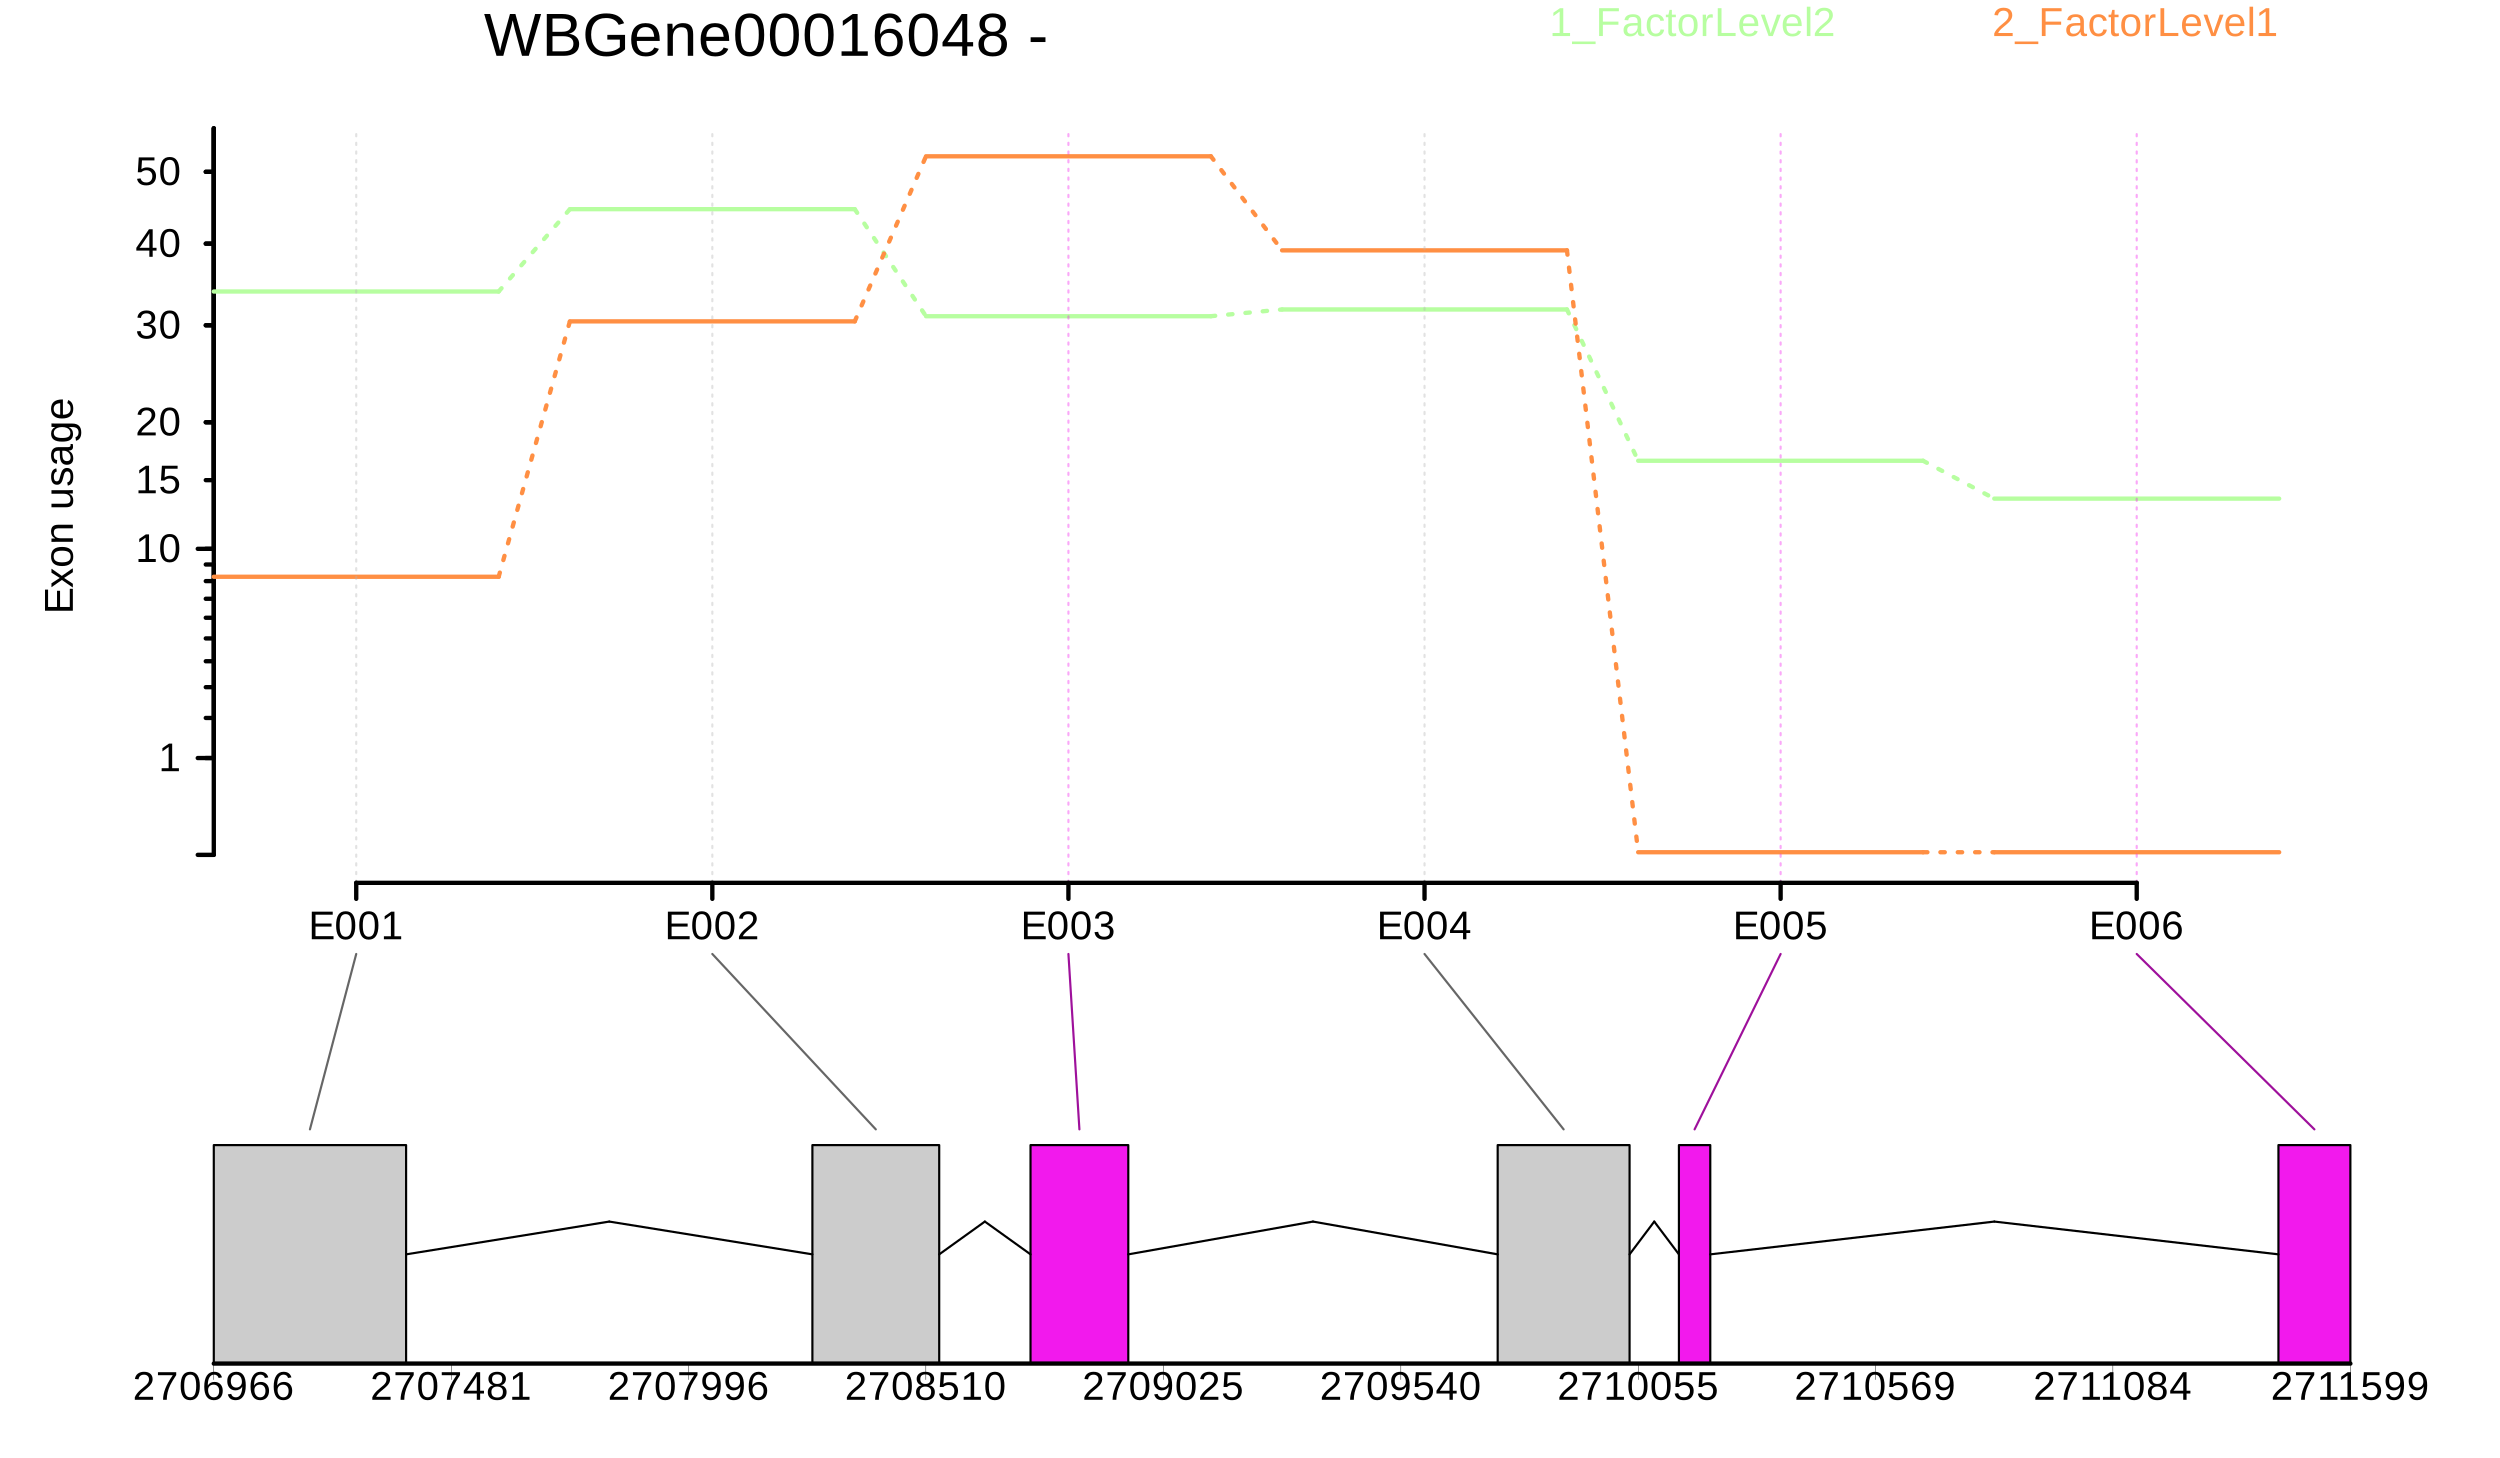 <?xml version="1.0" encoding="UTF-8"?>
<svg xmlns="http://www.w3.org/2000/svg" xmlns:xlink="http://www.w3.org/1999/xlink" width="864pt" height="504pt" viewBox="0 0 864 504" version="1.1">
<defs>
<g>
<symbol overflow="visible" id="glyph0-0">
<path style="stroke:none;" d="M 1.391 -9.531 L 9 -9.531 L 9 0 L 1.391 0 Z M 1.906 -9.016 L 1.906 -0.516 L 8.484 -0.516 L 8.484 -9.016 Z M 1.906 -9.016 "/>
</symbol>
<symbol overflow="visible" id="glyph0-1">
<path style="stroke:none;" d="M 1.062 0 L 1.062 -1.031 L 3.484 -1.031 L 3.484 -8.375 L 1.328 -6.828 L 1.328 -7.984 L 3.594 -9.531 L 4.703 -9.531 L 4.703 -1.031 L 7.031 -1.031 L 7.031 0 Z M 1.062 0 "/>
</symbol>
<symbol overflow="visible" id="glyph0-2">
<path style="stroke:none;" d="M 7.172 -4.766 C 7.172 -3.172 6.891 -1.953 6.328 -1.109 C 5.766 -0.273 4.938 0.141 3.844 0.141 C 2.738 0.141 1.91 -0.273 1.359 -1.109 C 0.816 -1.953 0.547 -3.172 0.547 -4.766 C 0.547 -6.41 0.812 -7.641 1.344 -8.453 C 1.875 -9.266 2.719 -9.672 3.875 -9.672 C 5 -9.672 5.828 -9.258 6.359 -8.438 C 6.898 -7.613 7.172 -6.391 7.172 -4.766 Z M 5.922 -4.766 C 5.922 -6.141 5.758 -7.133 5.438 -7.75 C 5.125 -8.375 4.602 -8.688 3.875 -8.688 C 3.125 -8.688 2.582 -8.379 2.25 -7.766 C 1.926 -7.16 1.766 -6.16 1.766 -4.766 C 1.766 -3.41 1.93 -2.422 2.266 -1.797 C 2.598 -1.172 3.125 -0.859 3.844 -0.859 C 4.562 -0.859 5.086 -1.176 5.422 -1.812 C 5.754 -2.457 5.922 -3.441 5.922 -4.766 Z M 5.922 -4.766 "/>
</symbol>
<symbol overflow="visible" id="glyph0-3">
<path style="stroke:none;" d="M 7.125 -3.109 C 7.125 -2.098 6.82 -1.301 6.219 -0.719 C 5.625 -0.145 4.801 0.141 3.75 0.141 C 2.852 0.141 2.129 -0.051 1.578 -0.438 C 1.035 -0.832 0.695 -1.395 0.562 -2.125 L 1.781 -2.281 C 2.039 -1.332 2.703 -0.859 3.766 -0.859 C 4.422 -0.859 4.93 -1.055 5.297 -1.453 C 5.672 -1.848 5.859 -2.391 5.859 -3.078 C 5.859 -3.68 5.672 -4.164 5.297 -4.531 C 4.93 -4.906 4.43 -5.094 3.797 -5.094 C 3.461 -5.094 3.156 -5.039 2.875 -4.938 C 2.594 -4.832 2.305 -4.656 2.016 -4.406 L 0.828 -4.406 L 1.156 -9.531 L 6.578 -9.531 L 6.578 -8.5 L 2.266 -8.5 L 2.078 -5.469 C 2.609 -5.875 3.266 -6.078 4.047 -6.078 C 4.984 -6.078 5.727 -5.801 6.281 -5.25 C 6.844 -4.707 7.125 -3.992 7.125 -3.109 Z M 7.125 -3.109 "/>
</symbol>
<symbol overflow="visible" id="glyph0-4">
<path style="stroke:none;" d="M 0.703 0 L 0.703 -0.859 C 0.93 -1.391 1.207 -1.852 1.531 -2.25 C 1.863 -2.656 2.211 -3.02 2.578 -3.344 C 2.953 -3.676 3.316 -3.984 3.672 -4.266 C 4.023 -4.547 4.348 -4.82 4.641 -5.094 C 4.93 -5.375 5.164 -5.664 5.344 -5.969 C 5.52 -6.281 5.609 -6.633 5.609 -7.031 C 5.609 -7.551 5.453 -7.953 5.141 -8.234 C 4.836 -8.523 4.414 -8.672 3.875 -8.672 C 3.352 -8.672 2.922 -8.531 2.578 -8.25 C 2.242 -7.969 2.051 -7.57 2 -7.062 L 0.75 -7.188 C 0.844 -7.945 1.164 -8.551 1.719 -9 C 2.281 -9.445 3 -9.672 3.875 -9.672 C 4.832 -9.672 5.566 -9.441 6.078 -8.984 C 6.598 -8.535 6.859 -7.895 6.859 -7.062 C 6.859 -6.695 6.773 -6.328 6.609 -5.953 C 6.441 -5.586 6.191 -5.223 5.859 -4.859 C 5.523 -4.492 4.883 -3.93 3.938 -3.172 C 3.414 -2.742 3 -2.359 2.688 -2.016 C 2.383 -1.68 2.164 -1.352 2.031 -1.031 L 7.016 -1.031 L 7.016 0 Z M 0.703 0 "/>
</symbol>
<symbol overflow="visible" id="glyph0-5">
<path style="stroke:none;" d="M 7.094 -2.625 C 7.094 -1.75 6.812 -1.066 6.25 -0.578 C 5.695 -0.098 4.898 0.141 3.859 0.141 C 2.898 0.141 2.129 -0.078 1.547 -0.516 C 0.973 -0.953 0.633 -1.598 0.531 -2.453 L 1.781 -2.562 C 1.945 -1.438 2.641 -0.875 3.859 -0.875 C 4.473 -0.875 4.953 -1.023 5.297 -1.328 C 5.648 -1.629 5.828 -2.078 5.828 -2.672 C 5.828 -3.191 5.629 -3.598 5.234 -3.891 C 4.836 -4.18 4.258 -4.328 3.5 -4.328 L 2.812 -4.328 L 2.812 -5.375 L 3.484 -5.375 C 4.148 -5.375 4.664 -5.52 5.031 -5.812 C 5.395 -6.102 5.578 -6.508 5.578 -7.031 C 5.578 -7.539 5.426 -7.941 5.125 -8.234 C 4.832 -8.523 4.391 -8.672 3.797 -8.672 C 3.254 -8.672 2.816 -8.531 2.484 -8.25 C 2.16 -7.977 1.973 -7.594 1.922 -7.094 L 0.688 -7.188 C 0.781 -7.969 1.102 -8.578 1.656 -9.016 C 2.219 -9.453 2.938 -9.672 3.812 -9.672 C 4.77 -9.672 5.508 -9.445 6.031 -9 C 6.562 -8.562 6.828 -7.945 6.828 -7.156 C 6.828 -6.539 6.656 -6.039 6.312 -5.656 C 5.977 -5.281 5.488 -5.023 4.844 -4.891 L 4.844 -4.859 C 5.551 -4.785 6.102 -4.547 6.5 -4.141 C 6.895 -3.742 7.094 -3.238 7.094 -2.625 Z M 7.094 -2.625 "/>
</symbol>
<symbol overflow="visible" id="glyph0-6">
<path style="stroke:none;" d="M 5.969 -2.156 L 5.969 0 L 4.812 0 L 4.812 -2.156 L 0.312 -2.156 L 0.312 -3.109 L 4.688 -9.531 L 5.969 -9.531 L 5.969 -3.125 L 7.297 -3.125 L 7.297 -2.156 Z M 4.812 -8.156 C 4.801 -8.133 4.738 -8.016 4.625 -7.797 C 4.508 -7.586 4.422 -7.441 4.359 -7.359 L 1.922 -3.75 L 1.547 -3.25 L 1.438 -3.125 L 4.812 -3.125 Z M 4.812 -8.156 "/>
</symbol>
<symbol overflow="visible" id="glyph0-7">
<path style="stroke:none;" d="M 1.141 0 L 1.141 -9.531 L 8.375 -9.531 L 8.375 -8.484 L 2.422 -8.484 L 2.422 -5.422 L 7.969 -5.422 L 7.969 -4.375 L 2.422 -4.375 L 2.422 -1.062 L 8.656 -1.062 L 8.656 0 Z M 1.141 0 "/>
</symbol>
<symbol overflow="visible" id="glyph0-8">
<path style="stroke:none;" d="M 7.094 -3.125 C 7.094 -2.113 6.82 -1.316 6.281 -0.734 C 5.738 -0.148 4.984 0.141 4.016 0.141 C 2.941 0.141 2.117 -0.258 1.547 -1.062 C 0.984 -1.863 0.703 -3.023 0.703 -4.547 C 0.703 -6.203 1 -7.469 1.594 -8.344 C 2.188 -9.227 3.023 -9.672 4.109 -9.672 C 5.547 -9.672 6.453 -9.023 6.828 -7.734 L 5.672 -7.531 C 5.43 -8.301 4.906 -8.688 4.094 -8.688 C 3.406 -8.688 2.867 -8.363 2.484 -7.719 C 2.109 -7.07 1.922 -6.133 1.922 -4.906 C 2.141 -5.312 2.445 -5.625 2.844 -5.844 C 3.25 -6.062 3.711 -6.172 4.234 -6.172 C 5.109 -6.172 5.801 -5.895 6.312 -5.344 C 6.832 -4.789 7.094 -4.051 7.094 -3.125 Z M 5.859 -3.062 C 5.859 -3.75 5.688 -4.281 5.344 -4.656 C 5.008 -5.031 4.539 -5.219 3.938 -5.219 C 3.363 -5.219 2.898 -5.051 2.547 -4.719 C 2.203 -4.395 2.031 -3.941 2.031 -3.359 C 2.031 -2.617 2.211 -2.016 2.578 -1.547 C 2.941 -1.078 3.41 -0.844 3.984 -0.844 C 4.566 -0.844 5.023 -1.039 5.359 -1.438 C 5.691 -1.832 5.859 -2.375 5.859 -3.062 Z M 5.859 -3.062 "/>
</symbol>
<symbol overflow="visible" id="glyph0-9">
<path style="stroke:none;" d="M 7.016 -8.547 C 6.035 -7.055 5.344 -5.891 4.938 -5.047 C 4.539 -4.203 4.242 -3.367 4.047 -2.547 C 3.848 -1.723 3.75 -0.875 3.75 0 L 2.469 0 C 2.469 -1.219 2.723 -2.5 3.234 -3.844 C 3.754 -5.195 4.617 -6.75 5.828 -8.5 L 0.703 -8.5 L 0.703 -9.531 L 7.016 -9.531 Z M 7.016 -8.547 "/>
</symbol>
<symbol overflow="visible" id="glyph0-10">
<path style="stroke:none;" d="M 7.047 -4.953 C 7.047 -3.316 6.75 -2.055 6.156 -1.172 C 5.562 -0.297 4.707 0.141 3.594 0.141 C 2.852 0.141 2.258 -0.016 1.812 -0.328 C 1.363 -0.648 1.039 -1.16 0.844 -1.859 L 2.016 -2.031 C 2.254 -1.238 2.789 -0.844 3.625 -0.844 C 4.32 -0.844 4.859 -1.164 5.234 -1.812 C 5.617 -2.469 5.82 -3.398 5.844 -4.609 C 5.664 -4.203 5.359 -3.875 4.922 -3.625 C 4.484 -3.375 4.004 -3.25 3.484 -3.25 C 2.617 -3.25 1.93 -3.539 1.422 -4.125 C 0.91 -4.719 0.656 -5.5 0.656 -6.469 C 0.656 -7.469 0.93 -8.25 1.484 -8.812 C 2.047 -9.383 2.828 -9.672 3.828 -9.672 C 4.879 -9.672 5.676 -9.281 6.219 -8.5 C 6.77 -7.719 7.047 -6.535 7.047 -4.953 Z M 5.719 -6.141 C 5.719 -6.898 5.539 -7.516 5.188 -7.984 C 4.844 -8.453 4.375 -8.688 3.781 -8.688 C 3.195 -8.688 2.734 -8.484 2.391 -8.078 C 2.055 -7.68 1.891 -7.145 1.891 -6.469 C 1.891 -5.77 2.055 -5.219 2.391 -4.812 C 2.734 -4.414 3.191 -4.219 3.766 -4.219 C 4.117 -4.219 4.445 -4.297 4.75 -4.453 C 5.051 -4.617 5.285 -4.848 5.453 -5.141 C 5.629 -5.43 5.719 -5.766 5.719 -6.141 Z M 5.719 -6.141 "/>
</symbol>
<symbol overflow="visible" id="glyph0-11">
<path style="stroke:none;" d="M 7.109 -2.656 C 7.109 -1.781 6.828 -1.094 6.266 -0.594 C 5.703 -0.102 4.898 0.141 3.859 0.141 C 2.836 0.141 2.039 -0.098 1.469 -0.578 C 0.895 -1.066 0.609 -1.754 0.609 -2.641 C 0.609 -3.266 0.785 -3.789 1.141 -4.219 C 1.492 -4.645 1.945 -4.898 2.5 -4.984 L 2.5 -5.016 C 1.977 -5.141 1.566 -5.406 1.266 -5.812 C 0.973 -6.219 0.828 -6.691 0.828 -7.234 C 0.828 -7.961 1.098 -8.551 1.641 -9 C 2.18 -9.445 2.91 -9.672 3.828 -9.672 C 4.766 -9.672 5.504 -9.445 6.047 -9 C 6.598 -8.562 6.875 -7.969 6.875 -7.219 C 6.875 -6.676 6.723 -6.203 6.422 -5.797 C 6.117 -5.391 5.703 -5.133 5.172 -5.031 L 5.172 -5 C 5.785 -4.906 6.258 -4.645 6.594 -4.219 C 6.938 -3.801 7.109 -3.281 7.109 -2.656 Z M 5.609 -7.156 C 5.609 -8.227 5.016 -8.766 3.828 -8.766 C 3.254 -8.766 2.816 -8.629 2.516 -8.359 C 2.223 -8.086 2.078 -7.688 2.078 -7.156 C 2.078 -6.602 2.227 -6.18 2.531 -5.891 C 2.844 -5.609 3.281 -5.469 3.844 -5.469 C 4.414 -5.469 4.852 -5.598 5.156 -5.859 C 5.457 -6.129 5.609 -6.562 5.609 -7.156 Z M 5.844 -2.781 C 5.844 -3.363 5.664 -3.805 5.312 -4.109 C 4.957 -4.41 4.461 -4.562 3.828 -4.562 C 3.211 -4.562 2.727 -4.398 2.375 -4.078 C 2.031 -3.754 1.859 -3.312 1.859 -2.75 C 1.859 -1.438 2.531 -0.781 3.875 -0.781 C 4.531 -0.781 5.02 -0.938 5.344 -1.25 C 5.676 -1.57 5.844 -2.082 5.844 -2.781 Z M 5.844 -2.781 "/>
</symbol>
<symbol overflow="visible" id="glyph1-0">
<path style="stroke:none;" d="M -9.625 -1.406 L -9.625 -9.094 L 0 -9.094 L 0 -1.406 Z M -9.109 -1.922 L -0.516 -1.922 L -0.516 -8.578 L -9.109 -8.578 Z M -9.109 -1.922 "/>
</symbol>
<symbol overflow="visible" id="glyph1-1">
<path style="stroke:none;" d="M 0 -1.156 L -9.625 -1.156 L -9.625 -8.453 L -8.562 -8.453 L -8.562 -2.453 L -5.469 -2.453 L -5.469 -8.047 L -4.422 -8.047 L -4.422 -2.453 L -1.062 -2.453 L -1.062 -8.734 L 0 -8.734 Z M 0 -1.156 "/>
</symbol>
<symbol overflow="visible" id="glyph1-2">
<path style="stroke:none;" d="M 0 -5.469 L -3.031 -3.484 L 0 -1.484 L 0 -0.156 L -3.797 -2.797 L -7.391 -0.281 L -7.391 -1.641 L -4.516 -3.484 L -7.391 -5.312 L -7.391 -6.688 L -3.812 -4.188 L 0 -6.844 Z M 0 -5.469 "/>
</symbol>
<symbol overflow="visible" id="glyph1-3">
<path style="stroke:none;" d="M -3.703 -7.203 C -2.41 -7.203 -1.445 -6.914 -0.812 -6.344 C -0.176 -5.77 0.141 -4.941 0.141 -3.859 C 0.141 -2.785 -0.188 -1.973 -0.844 -1.422 C -1.508 -0.867 -2.461 -0.594 -3.703 -0.594 C -6.254 -0.594 -7.531 -1.695 -7.531 -3.906 C -7.531 -5.031 -7.219 -5.859 -6.594 -6.391 C -5.977 -6.93 -5.016 -7.203 -3.703 -7.203 Z M -3.703 -5.906 C -4.723 -5.906 -5.461 -5.754 -5.922 -5.453 C -6.391 -5.148 -6.625 -4.641 -6.625 -3.922 C -6.625 -3.203 -6.383 -2.68 -5.906 -2.359 C -5.438 -2.035 -4.703 -1.875 -3.703 -1.875 C -2.734 -1.875 -2 -2.031 -1.5 -2.344 C -1.008 -2.664 -0.766 -3.164 -0.766 -3.844 C -0.766 -4.582 -1 -5.109 -1.469 -5.422 C -1.945 -5.742 -2.691 -5.906 -3.703 -5.906 Z M -3.703 -5.906 "/>
</symbol>
<symbol overflow="visible" id="glyph1-4">
<path style="stroke:none;" d="M 0 -5.641 L -4.688 -5.641 C -5.176 -5.641 -5.555 -5.594 -5.828 -5.5 C -6.098 -5.406 -6.289 -5.25 -6.406 -5.031 C -6.52 -4.82 -6.578 -4.516 -6.578 -4.109 C -6.578 -3.523 -6.375 -3.062 -5.969 -2.719 C -5.562 -2.375 -5 -2.203 -4.281 -2.203 L 0 -2.203 L 0 -0.969 L -5.812 -0.969 C -6.676 -0.969 -7.203 -0.957 -7.391 -0.938 L -7.391 -2.094 C -7.367 -2.094 -7.305 -2.094 -7.203 -2.094 C -7.109 -2.102 -6.992 -2.113 -6.859 -2.125 C -6.734 -2.133 -6.488 -2.141 -6.125 -2.141 L -6.125 -2.172 C -6.633 -2.453 -6.992 -2.773 -7.203 -3.141 C -7.422 -3.516 -7.531 -3.977 -7.531 -4.531 C -7.531 -5.344 -7.328 -5.938 -6.922 -6.312 C -6.523 -6.688 -5.859 -6.875 -4.922 -6.875 L 0 -6.875 Z M 0 -5.641 "/>
</symbol>
<symbol overflow="visible" id="glyph1-5">
<path style="stroke:none;" d=""/>
</symbol>
<symbol overflow="visible" id="glyph1-6">
<path style="stroke:none;" d="M -7.391 -2.141 L -2.703 -2.141 C -2.211 -2.141 -1.832 -2.188 -1.562 -2.281 C -1.301 -2.383 -1.109 -2.539 -0.984 -2.75 C -0.867 -2.957 -0.812 -3.266 -0.812 -3.672 C -0.812 -4.266 -1.016 -4.727 -1.422 -5.062 C -1.828 -5.406 -2.391 -5.578 -3.109 -5.578 L -7.391 -5.578 L -7.391 -6.812 L -1.578 -6.812 C -0.711 -6.812 -0.188 -6.828 0 -6.859 L 0 -5.688 C -0.02 -5.688 -0.078 -5.68 -0.172 -5.672 C -0.273 -5.672 -0.391 -5.664 -0.516 -5.656 C -0.648 -5.656 -0.898 -5.648 -1.266 -5.641 L -1.266 -5.625 C -0.754 -5.344 -0.391 -5.016 -0.172 -4.641 C 0.035 -4.266 0.141 -3.801 0.141 -3.25 C 0.141 -2.438 -0.062 -1.844 -0.469 -1.469 C -0.875 -1.094 -1.539 -0.906 -2.469 -0.906 L -7.391 -0.906 Z M -7.391 -2.141 "/>
</symbol>
<symbol overflow="visible" id="glyph1-7">
<path style="stroke:none;" d="M -2.047 -6.5 C -1.348 -6.5 -0.805 -6.234 -0.422 -5.703 C -0.047 -5.18 0.141 -4.445 0.141 -3.5 C 0.141 -2.57 -0.008 -1.859 -0.312 -1.359 C -0.613 -0.859 -1.086 -0.535 -1.734 -0.391 L -1.953 -1.484 C -1.555 -1.586 -1.266 -1.801 -1.078 -2.125 C -0.891 -2.457 -0.797 -2.914 -0.797 -3.5 C -0.797 -4.125 -0.891 -4.578 -1.078 -4.859 C -1.273 -5.148 -1.566 -5.297 -1.953 -5.297 C -2.242 -5.297 -2.477 -5.195 -2.656 -5 C -2.844 -4.801 -2.992 -4.477 -3.109 -4.031 L -3.344 -3.141 C -3.52 -2.43 -3.695 -1.926 -3.875 -1.625 C -4.051 -1.332 -4.266 -1.102 -4.516 -0.938 C -4.766 -0.77 -5.07 -0.688 -5.438 -0.688 C -6.113 -0.688 -6.629 -0.926 -6.984 -1.406 C -7.336 -1.883 -7.516 -2.582 -7.516 -3.5 C -7.516 -4.32 -7.367 -4.973 -7.078 -5.453 C -6.797 -5.93 -6.336 -6.234 -5.703 -6.359 L -5.562 -5.25 C -5.895 -5.188 -6.145 -5.004 -6.312 -4.703 C -6.488 -4.41 -6.578 -4.008 -6.578 -3.5 C -6.578 -2.945 -6.492 -2.535 -6.328 -2.266 C -6.16 -2.004 -5.906 -1.875 -5.562 -1.875 C -5.352 -1.875 -5.18 -1.926 -5.047 -2.031 C -4.91 -2.145 -4.789 -2.305 -4.688 -2.516 C -4.594 -2.734 -4.461 -3.191 -4.297 -3.891 C -4.129 -4.535 -3.977 -5 -3.844 -5.281 C -3.707 -5.57 -3.551 -5.801 -3.375 -5.969 C -3.207 -6.133 -3.016 -6.266 -2.797 -6.359 C -2.578 -6.453 -2.328 -6.5 -2.047 -6.5 Z M -2.047 -6.5 "/>
</symbol>
<symbol overflow="visible" id="glyph1-8">
<path style="stroke:none;" d="M 0.141 -2.828 C 0.141 -2.086 -0.055 -1.531 -0.453 -1.156 C -0.848 -0.781 -1.383 -0.594 -2.062 -0.594 C -2.832 -0.594 -3.422 -0.844 -3.828 -1.344 C -4.234 -1.852 -4.453 -2.664 -4.484 -3.781 L -4.516 -5.453 L -4.922 -5.453 C -5.516 -5.453 -5.941 -5.32 -6.203 -5.062 C -6.461 -4.812 -6.594 -4.41 -6.594 -3.859 C -6.594 -3.305 -6.5 -2.906 -6.312 -2.656 C -6.125 -2.406 -5.828 -2.254 -5.422 -2.203 L -5.531 -0.922 C -6.863 -1.129 -7.531 -2.117 -7.531 -3.891 C -7.531 -4.816 -7.316 -5.516 -6.891 -5.984 C -6.461 -6.453 -5.848 -6.688 -5.047 -6.688 L -1.859 -6.688 C -1.492 -6.688 -1.219 -6.734 -1.031 -6.828 C -0.852 -6.93 -0.766 -7.117 -0.766 -7.391 C -0.766 -7.504 -0.781 -7.633 -0.812 -7.781 L -0.047 -7.781 C 0.023 -7.477 0.062 -7.164 0.062 -6.844 C 0.062 -6.383 -0.055 -6.051 -0.297 -5.844 C -0.535 -5.633 -0.91 -5.516 -1.422 -5.484 L -1.422 -5.453 C -0.848 -5.141 -0.441 -4.77 -0.203 -4.344 C 0.023 -3.926 0.141 -3.422 0.141 -2.828 Z M -0.781 -3.109 C -0.781 -3.555 -0.883 -3.957 -1.094 -4.312 C -1.301 -4.664 -1.582 -4.941 -1.938 -5.141 C -2.289 -5.348 -2.66 -5.453 -3.047 -5.453 L -3.656 -5.453 L -3.625 -4.109 C -3.613 -3.523 -3.551 -3.082 -3.438 -2.781 C -3.332 -2.488 -3.164 -2.258 -2.938 -2.094 C -2.707 -1.938 -2.41 -1.859 -2.047 -1.859 C -1.641 -1.859 -1.328 -1.969 -1.109 -2.188 C -0.891 -2.406 -0.781 -2.711 -0.781 -3.109 Z M -0.781 -3.109 "/>
</symbol>
<symbol overflow="visible" id="glyph1-9">
<path style="stroke:none;" d="M 2.906 -3.75 C 2.906 -2.938 2.742 -2.289 2.422 -1.812 C 2.109 -1.332 1.66 -1.023 1.078 -0.891 L 0.906 -2.141 C 1.25 -2.211 1.508 -2.391 1.688 -2.672 C 1.875 -2.953 1.969 -3.32 1.969 -3.781 C 1.969 -5.008 1.25 -5.625 -0.188 -5.625 L -1.375 -5.625 L -1.375 -5.609 C -0.895 -5.367 -0.535 -5.047 -0.297 -4.641 C -0.055 -4.242 0.062 -3.773 0.062 -3.234 C 0.062 -2.316 -0.238 -1.645 -0.844 -1.219 C -1.445 -0.801 -2.395 -0.594 -3.688 -0.594 C -4.988 -0.594 -5.953 -0.82 -6.578 -1.281 C -7.203 -1.738 -7.516 -2.43 -7.516 -3.359 C -7.516 -3.891 -7.395 -4.348 -7.156 -4.734 C -6.914 -5.117 -6.57 -5.414 -6.125 -5.625 L -6.125 -5.641 C -6.27 -5.641 -6.508 -5.645 -6.844 -5.656 C -7.176 -5.676 -7.359 -5.695 -7.391 -5.719 L -7.391 -6.891 C -7.148 -6.859 -6.641 -6.844 -5.859 -6.844 L -0.219 -6.844 C 1.863 -6.844 2.906 -5.812 2.906 -3.75 Z M -3.703 -5.625 C -4.297 -5.625 -4.812 -5.539 -5.25 -5.375 C -5.688 -5.207 -6.02 -4.973 -6.25 -4.672 C -6.477 -4.379 -6.594 -4.047 -6.594 -3.672 C -6.594 -3.035 -6.363 -2.57 -5.906 -2.281 C -5.457 -2 -4.723 -1.859 -3.703 -1.859 C -2.691 -1.859 -1.961 -1.992 -1.516 -2.266 C -1.078 -2.535 -0.859 -2.992 -0.859 -3.641 C -0.859 -4.023 -0.969 -4.367 -1.188 -4.672 C -1.414 -4.973 -1.742 -5.207 -2.172 -5.375 C -2.598 -5.539 -3.109 -5.625 -3.703 -5.625 Z M -3.703 -5.625 "/>
</symbol>
<symbol overflow="visible" id="glyph1-10">
<path style="stroke:none;" d="M -3.438 -1.891 C -2.594 -1.891 -1.938 -2.062 -1.469 -2.406 C -1.008 -2.758 -0.781 -3.273 -0.781 -3.953 C -0.781 -4.484 -0.883 -4.91 -1.094 -5.234 C -1.312 -5.555 -1.586 -5.773 -1.922 -5.891 L -1.609 -6.969 C -0.441 -6.52 0.141 -5.516 0.141 -3.953 C 0.141 -2.859 -0.18 -2.023 -0.828 -1.453 C -1.484 -0.879 -2.457 -0.594 -3.75 -0.594 C -4.969 -0.594 -5.898 -0.879 -6.547 -1.453 C -7.203 -2.023 -7.531 -2.844 -7.531 -3.906 C -7.531 -6.082 -6.223 -7.172 -3.609 -7.172 L -3.438 -7.172 Z M -4.375 -5.891 C -5.156 -5.828 -5.723 -5.629 -6.078 -5.297 C -6.441 -4.973 -6.625 -4.504 -6.625 -3.891 C -6.625 -3.285 -6.422 -2.805 -6.016 -2.453 C -5.617 -2.109 -5.07 -1.926 -4.375 -1.906 Z M -4.375 -5.891 "/>
</symbol>
<symbol overflow="visible" id="glyph2-0">
<path style="stroke:none;" d="M 2.109 -14.453 L 13.641 -14.453 L 13.641 0 L 2.109 0 Z M 2.875 -13.672 L 2.875 -0.781 L 12.859 -0.781 L 12.859 -13.672 Z M 2.875 -13.672 "/>
</symbol>
<symbol overflow="visible" id="glyph2-1">
<path style="stroke:none;" d="M 15.5 0 L 13.156 0 L 10.656 -9.172 C 10.488 -9.742 10.25 -10.773 9.938 -12.266 C 9.758 -11.473 9.609 -10.805 9.484 -10.266 C 9.359 -9.734 8.426 -6.312 6.688 0 L 4.344 0 L 0.094 -14.453 L 2.141 -14.453 L 4.734 -5.266 C 5.035 -4.117 5.316 -2.938 5.578 -1.719 C 5.742 -2.469 5.93 -3.285 6.141 -4.172 C 6.359 -5.066 7.312 -8.492 9 -14.453 L 10.875 -14.453 L 13.375 -5.453 C 13.758 -3.984 14.062 -2.738 14.281 -1.719 L 14.375 -2.078 C 14.562 -2.867 14.711 -3.508 14.828 -4 C 14.941 -4.5 15.898 -7.984 17.703 -14.453 L 19.75 -14.453 Z M 15.5 0 "/>
</symbol>
<symbol overflow="visible" id="glyph2-2">
<path style="stroke:none;" d="M 12.906 -4.078 C 12.906 -2.785 12.438 -1.781 11.5 -1.062 C 10.562 -0.352 9.258 0 7.594 0 L 1.719 0 L 1.719 -14.453 L 6.969 -14.453 C 10.363 -14.453 12.062 -13.281 12.062 -10.938 C 12.062 -10.082 11.82 -9.363 11.344 -8.781 C 10.863 -8.207 10.188 -7.82 9.312 -7.625 C 10.457 -7.477 11.344 -7.086 11.969 -6.453 C 12.594 -5.828 12.906 -5.035 12.906 -4.078 Z M 10.094 -10.703 C 10.094 -11.484 9.82 -12.039 9.281 -12.375 C 8.75 -12.707 7.977 -12.875 6.969 -12.875 L 3.688 -12.875 L 3.688 -8.312 L 6.969 -8.312 C 8.02 -8.312 8.801 -8.504 9.312 -8.891 C 9.832 -9.285 10.094 -9.891 10.094 -10.703 Z M 10.922 -4.219 C 10.922 -5.926 9.723 -6.781 7.328 -6.781 L 3.688 -6.781 L 3.688 -1.562 L 7.484 -1.562 C 8.68 -1.562 9.551 -1.785 10.094 -2.234 C 10.645 -2.68 10.922 -3.344 10.922 -4.219 Z M 10.922 -4.219 "/>
</symbol>
<symbol overflow="visible" id="glyph2-3">
<path style="stroke:none;" d="M 1.062 -7.297 C 1.062 -9.641 1.688 -11.453 2.938 -12.734 C 4.195 -14.016 5.969 -14.656 8.25 -14.656 C 9.844 -14.656 11.141 -14.383 12.141 -13.844 C 13.141 -13.312 13.91 -12.453 14.453 -11.266 L 12.578 -10.703 C 12.172 -11.523 11.602 -12.125 10.875 -12.5 C 10.156 -12.875 9.258 -13.062 8.188 -13.062 C 6.52 -13.062 5.242 -12.555 4.359 -11.547 C 3.484 -10.535 3.047 -9.117 3.047 -7.297 C 3.047 -5.461 3.516 -4.02 4.453 -2.969 C 5.391 -1.914 6.688 -1.391 8.344 -1.391 C 9.281 -1.391 10.156 -1.531 10.969 -1.812 C 11.789 -2.102 12.457 -2.492 12.969 -2.984 L 12.969 -5.594 L 8.641 -5.594 L 8.641 -7.234 L 14.766 -7.234 L 14.766 -2.25 C 14.004 -1.469 13.066 -0.863 11.953 -0.438 C 10.836 -0.008 9.633 0.203 8.344 0.203 C 6.832 0.203 5.531 -0.094 4.438 -0.688 C 3.344 -1.289 2.504 -2.16 1.922 -3.297 C 1.348 -4.43 1.062 -5.766 1.062 -7.297 Z M 1.062 -7.297 "/>
</symbol>
<symbol overflow="visible" id="glyph2-4">
<path style="stroke:none;" d="M 2.828 -5.156 C 2.828 -3.883 3.086 -2.898 3.609 -2.203 C 4.141 -1.516 4.91 -1.172 5.922 -1.172 C 6.723 -1.172 7.363 -1.332 7.844 -1.656 C 8.332 -1.977 8.66 -2.383 8.828 -2.875 L 10.453 -2.422 C 9.785 -0.672 8.273 0.203 5.922 0.203 C 4.285 0.203 3.035 -0.285 2.172 -1.266 C 1.316 -2.242 0.891 -3.695 0.891 -5.625 C 0.891 -7.457 1.316 -8.859 2.172 -9.828 C 3.035 -10.805 4.266 -11.297 5.859 -11.297 C 9.117 -11.297 10.75 -9.332 10.75 -5.406 L 10.75 -5.156 Z M 8.844 -6.578 C 8.738 -7.742 8.438 -8.594 7.938 -9.125 C 7.445 -9.664 6.742 -9.938 5.828 -9.938 C 4.93 -9.938 4.219 -9.633 3.688 -9.031 C 3.164 -8.438 2.883 -7.617 2.844 -6.578 Z M 8.844 -6.578 "/>
</symbol>
<symbol overflow="visible" id="glyph2-5">
<path style="stroke:none;" d="M 8.453 0 L 8.453 -7.031 C 8.453 -7.758 8.379 -8.328 8.234 -8.734 C 8.098 -9.141 7.867 -9.43 7.547 -9.609 C 7.234 -9.785 6.773 -9.875 6.172 -9.875 C 5.285 -9.875 4.582 -9.566 4.062 -8.953 C 3.551 -8.348 3.297 -7.504 3.297 -6.422 L 3.297 0 L 1.453 0 L 1.453 -8.719 C 1.453 -10.02 1.43 -10.812 1.391 -11.094 L 3.141 -11.094 C 3.141 -11.062 3.145 -10.969 3.156 -10.812 C 3.164 -10.664 3.176 -10.492 3.188 -10.297 C 3.195 -10.109 3.207 -9.742 3.219 -9.203 L 3.25 -9.203 C 3.676 -9.961 4.164 -10.5 4.719 -10.812 C 5.281 -11.133 5.973 -11.297 6.797 -11.297 C 8.016 -11.297 8.906 -10.992 9.469 -10.391 C 10.031 -9.785 10.312 -8.785 10.312 -7.391 L 10.312 0 Z M 8.453 0 "/>
</symbol>
<symbol overflow="visible" id="glyph2-6">
<path style="stroke:none;" d="M 10.859 -7.234 C 10.859 -4.816 10.43 -2.973 9.578 -1.703 C 8.734 -0.43 7.477 0.203 5.812 0.203 C 4.156 0.203 2.91 -0.426 2.078 -1.688 C 1.242 -2.957 0.828 -4.805 0.828 -7.234 C 0.828 -9.711 1.227 -11.566 2.031 -12.797 C 2.844 -14.035 4.125 -14.656 5.875 -14.656 C 7.57 -14.656 8.828 -14.031 9.641 -12.781 C 10.453 -11.531 10.859 -9.68 10.859 -7.234 Z M 8.984 -7.234 C 8.984 -9.316 8.738 -10.828 8.25 -11.766 C 7.77 -12.703 6.977 -13.172 5.875 -13.172 C 4.738 -13.172 3.922 -12.707 3.422 -11.781 C 2.93 -10.852 2.688 -9.336 2.688 -7.234 C 2.688 -5.18 2.938 -3.676 3.438 -2.719 C 3.938 -1.77 4.734 -1.297 5.828 -1.297 C 6.922 -1.297 7.719 -1.781 8.219 -2.75 C 8.727 -3.727 8.984 -5.223 8.984 -7.234 Z M 8.984 -7.234 "/>
</symbol>
<symbol overflow="visible" id="glyph2-7">
<path style="stroke:none;" d="M 1.594 0 L 1.594 -1.562 L 5.281 -1.562 L 5.281 -12.688 L 2.016 -10.359 L 2.016 -12.094 L 5.438 -14.453 L 7.141 -14.453 L 7.141 -1.562 L 10.656 -1.562 L 10.656 0 Z M 1.594 0 "/>
</symbol>
<symbol overflow="visible" id="glyph2-8">
<path style="stroke:none;" d="M 10.75 -4.734 C 10.75 -3.203 10.336 -1.992 9.516 -1.109 C 8.691 -0.234 7.551 0.203 6.094 0.203 C 4.469 0.203 3.223 -0.398 2.359 -1.609 C 1.492 -2.816 1.062 -4.578 1.062 -6.891 C 1.062 -9.391 1.508 -11.305 2.406 -12.641 C 3.301 -13.984 4.578 -14.656 6.234 -14.656 C 8.41 -14.656 9.785 -13.676 10.359 -11.719 L 8.594 -11.406 C 8.227 -12.582 7.438 -13.172 6.219 -13.172 C 5.164 -13.172 4.348 -12.676 3.766 -11.688 C 3.191 -10.707 2.906 -9.289 2.906 -7.438 C 3.238 -8.062 3.707 -8.535 4.312 -8.859 C 4.926 -9.18 5.625 -9.344 6.406 -9.344 C 7.738 -9.344 8.797 -8.926 9.578 -8.094 C 10.359 -7.258 10.75 -6.141 10.75 -4.734 Z M 8.875 -4.641 C 8.875 -5.691 8.617 -6.5 8.109 -7.062 C 7.598 -7.633 6.883 -7.922 5.969 -7.922 C 5.102 -7.922 4.406 -7.664 3.875 -7.156 C 3.352 -6.656 3.094 -5.969 3.094 -5.094 C 3.094 -3.977 3.363 -3.062 3.906 -2.344 C 4.457 -1.633 5.164 -1.281 6.031 -1.281 C 6.914 -1.281 7.609 -1.578 8.109 -2.172 C 8.617 -2.773 8.875 -3.598 8.875 -4.641 Z M 8.875 -4.641 "/>
</symbol>
<symbol overflow="visible" id="glyph2-9">
<path style="stroke:none;" d="M 9.031 -3.266 L 9.031 0 L 7.297 0 L 7.297 -3.266 L 0.484 -3.266 L 0.484 -4.703 L 7.094 -14.453 L 9.031 -14.453 L 9.031 -4.734 L 11.062 -4.734 L 11.062 -3.266 Z M 7.297 -12.359 C 7.273 -12.328 7.176 -12.148 7 -11.828 C 6.82 -11.504 6.691 -11.273 6.609 -11.141 L 2.906 -5.688 L 2.344 -4.938 L 2.188 -4.734 L 7.297 -4.734 Z M 7.297 -12.359 "/>
</symbol>
<symbol overflow="visible" id="glyph2-10">
<path style="stroke:none;" d="M 10.766 -4.031 C 10.766 -2.695 10.336 -1.656 9.484 -0.906 C 8.641 -0.164 7.426 0.203 5.844 0.203 C 4.301 0.203 3.094 -0.16 2.219 -0.891 C 1.344 -1.617 0.906 -2.66 0.906 -4.016 C 0.906 -4.953 1.176 -5.742 1.719 -6.391 C 2.258 -7.035 2.953 -7.426 3.797 -7.562 L 3.797 -7.594 C 3.004 -7.781 2.379 -8.18 1.922 -8.797 C 1.473 -9.41 1.25 -10.133 1.25 -10.969 C 1.25 -12.062 1.66 -12.945 2.484 -13.625 C 3.305 -14.312 4.41 -14.656 5.797 -14.656 C 7.223 -14.656 8.348 -14.32 9.172 -13.656 C 9.992 -12.988 10.406 -12.082 10.406 -10.938 C 10.406 -10.113 10.176 -9.395 9.719 -8.781 C 9.258 -8.164 8.633 -7.781 7.844 -7.625 L 7.844 -7.578 C 8.77 -7.43 9.488 -7.039 10 -6.406 C 10.508 -5.77 10.766 -4.977 10.766 -4.031 Z M 8.484 -10.844 C 8.484 -12.477 7.586 -13.297 5.797 -13.297 C 4.93 -13.297 4.27 -13.086 3.812 -12.672 C 3.363 -12.266 3.141 -11.656 3.141 -10.844 C 3.141 -10.008 3.375 -9.375 3.844 -8.938 C 4.312 -8.508 4.973 -8.297 5.828 -8.297 C 6.691 -8.297 7.348 -8.492 7.797 -8.891 C 8.254 -9.297 8.484 -9.945 8.484 -10.844 Z M 8.844 -4.203 C 8.844 -5.098 8.578 -5.77 8.047 -6.219 C 7.516 -6.676 6.766 -6.906 5.797 -6.906 C 4.867 -6.906 4.141 -6.66 3.609 -6.172 C 3.078 -5.68 2.812 -5.008 2.812 -4.156 C 2.812 -2.164 3.828 -1.172 5.859 -1.172 C 6.867 -1.172 7.617 -1.41 8.109 -1.891 C 8.598 -2.379 8.844 -3.148 8.844 -4.203 Z M 8.844 -4.203 "/>
</symbol>
<symbol overflow="visible" id="glyph2-11">
<path style="stroke:none;" d=""/>
</symbol>
<symbol overflow="visible" id="glyph2-12">
<path style="stroke:none;" d="M 0.938 -4.766 L 0.938 -6.406 L 6.062 -6.406 L 6.062 -4.766 Z M 0.938 -4.766 "/>
</symbol>
<symbol overflow="visible" id="glyph3-0">
<path style="stroke:none;" d="M 1.406 -9.625 L 9.094 -9.625 L 9.094 0 L 1.406 0 Z M 1.922 -9.109 L 1.922 -0.516 L 8.578 -0.516 L 8.578 -9.109 Z M 1.922 -9.109 "/>
</symbol>
<symbol overflow="visible" id="glyph3-1">
<path style="stroke:none;" d="M 1.062 0 L 1.062 -1.047 L 3.516 -1.047 L 3.516 -8.453 L 1.344 -6.906 L 1.344 -8.062 L 3.625 -9.625 L 4.766 -9.625 L 4.766 -1.047 L 7.109 -1.047 L 7.109 0 Z M 1.062 0 "/>
</symbol>
<symbol overflow="visible" id="glyph3-2">
<path style="stroke:none;" d="M -0.219 2.781 L -0.219 1.891 L 7.938 1.891 L 7.938 2.781 Z M -0.219 2.781 "/>
</symbol>
<symbol overflow="visible" id="glyph3-3">
<path style="stroke:none;" d="M 2.453 -8.562 L 2.453 -4.984 L 7.828 -4.984 L 7.828 -3.906 L 2.453 -3.906 L 2.453 0 L 1.156 0 L 1.156 -9.625 L 7.984 -9.625 L 7.984 -8.562 Z M 2.453 -8.562 "/>
</symbol>
<symbol overflow="visible" id="glyph3-4">
<path style="stroke:none;" d="M 2.828 0.141 C 2.086 0.141 1.531 -0.055 1.156 -0.453 C 0.781 -0.848 0.594 -1.383 0.594 -2.062 C 0.594 -2.832 0.844 -3.422 1.344 -3.828 C 1.852 -4.234 2.664 -4.453 3.781 -4.484 L 5.453 -4.516 L 5.453 -4.922 C 5.453 -5.516 5.32 -5.941 5.062 -6.203 C 4.812 -6.461 4.41 -6.594 3.859 -6.594 C 3.305 -6.594 2.906 -6.5 2.656 -6.312 C 2.406 -6.125 2.254 -5.828 2.203 -5.422 L 0.922 -5.531 C 1.129 -6.863 2.117 -7.531 3.891 -7.531 C 4.816 -7.531 5.516 -7.316 5.984 -6.891 C 6.453 -6.461 6.688 -5.848 6.688 -5.047 L 6.688 -1.859 C 6.688 -1.492 6.734 -1.219 6.828 -1.031 C 6.93 -0.852 7.117 -0.766 7.391 -0.766 C 7.504 -0.766 7.633 -0.781 7.781 -0.812 L 7.781 -0.047 C 7.477 0.023 7.164 0.062 6.844 0.062 C 6.383 0.062 6.051 -0.055 5.844 -0.297 C 5.633 -0.535 5.516 -0.91 5.484 -1.422 L 5.453 -1.422 C 5.141 -0.848 4.77 -0.441 4.344 -0.203 C 3.926 0.023 3.422 0.141 2.828 0.141 Z M 3.109 -0.781 C 3.555 -0.781 3.957 -0.883 4.312 -1.094 C 4.664 -1.301 4.941 -1.582 5.141 -1.938 C 5.348 -2.289 5.453 -2.66 5.453 -3.047 L 5.453 -3.656 L 4.109 -3.625 C 3.523 -3.613 3.082 -3.551 2.781 -3.438 C 2.488 -3.332 2.258 -3.164 2.094 -2.938 C 1.938 -2.707 1.859 -2.41 1.859 -2.047 C 1.859 -1.641 1.969 -1.328 2.188 -1.109 C 2.406 -0.891 2.711 -0.781 3.109 -0.781 Z M 3.109 -0.781 "/>
</symbol>
<symbol overflow="visible" id="glyph3-5">
<path style="stroke:none;" d="M 1.875 -3.734 C 1.875 -2.742 2.031 -2.008 2.344 -1.531 C 2.656 -1.062 3.125 -0.828 3.75 -0.828 C 4.188 -0.828 4.551 -0.945 4.844 -1.188 C 5.133 -1.426 5.316 -1.789 5.391 -2.281 L 6.625 -2.203 C 6.531 -1.492 6.227 -0.926 5.719 -0.5 C 5.207 -0.07 4.562 0.141 3.781 0.141 C 2.75 0.141 1.957 -0.188 1.406 -0.844 C 0.863 -1.5 0.594 -2.453 0.594 -3.703 C 0.594 -4.953 0.863 -5.898 1.406 -6.547 C 1.957 -7.203 2.742 -7.531 3.766 -7.531 C 4.523 -7.531 5.156 -7.332 5.656 -6.938 C 6.156 -6.551 6.469 -6.016 6.594 -5.328 L 5.328 -5.234 C 5.266 -5.641 5.102 -5.961 4.844 -6.203 C 4.582 -6.441 4.211 -6.562 3.734 -6.562 C 3.078 -6.562 2.602 -6.344 2.312 -5.906 C 2.02 -5.477 1.875 -4.754 1.875 -3.734 Z M 1.875 -3.734 "/>
</symbol>
<symbol overflow="visible" id="glyph3-6">
<path style="stroke:none;" d="M 3.781 -0.062 C 3.375 0.051 2.961 0.109 2.547 0.109 C 1.555 0.109 1.062 -0.445 1.062 -1.562 L 1.062 -6.5 L 0.219 -6.5 L 0.219 -7.391 L 1.109 -7.391 L 1.484 -9.047 L 2.297 -9.047 L 2.297 -7.391 L 3.672 -7.391 L 3.672 -6.5 L 2.297 -6.5 L 2.297 -1.828 C 2.297 -1.473 2.352 -1.223 2.469 -1.078 C 2.582 -0.941 2.785 -0.875 3.078 -0.875 C 3.242 -0.875 3.477 -0.906 3.781 -0.969 Z M 3.781 -0.062 "/>
</symbol>
<symbol overflow="visible" id="glyph3-7">
<path style="stroke:none;" d="M 7.203 -3.703 C 7.203 -2.41 6.914 -1.445 6.344 -0.812 C 5.77 -0.176 4.941 0.141 3.859 0.141 C 2.785 0.141 1.973 -0.188 1.422 -0.844 C 0.867 -1.508 0.594 -2.461 0.594 -3.703 C 0.594 -6.254 1.695 -7.531 3.906 -7.531 C 5.031 -7.531 5.859 -7.219 6.391 -6.594 C 6.93 -5.977 7.203 -5.016 7.203 -3.703 Z M 5.906 -3.703 C 5.906 -4.723 5.754 -5.461 5.453 -5.922 C 5.148 -6.391 4.641 -6.625 3.922 -6.625 C 3.203 -6.625 2.68 -6.383 2.359 -5.906 C 2.035 -5.438 1.875 -4.703 1.875 -3.703 C 1.875 -2.734 2.031 -2 2.344 -1.5 C 2.664 -1.008 3.164 -0.766 3.844 -0.766 C 4.582 -0.766 5.109 -1 5.422 -1.469 C 5.742 -1.945 5.906 -2.691 5.906 -3.703 Z M 5.906 -3.703 "/>
</symbol>
<symbol overflow="visible" id="glyph3-8">
<path style="stroke:none;" d="M 0.969 0 L 0.969 -5.672 C 0.969 -6.191 0.957 -6.766 0.938 -7.391 L 2.094 -7.391 C 2.125 -6.555 2.141 -6.055 2.141 -5.891 L 2.172 -5.891 C 2.367 -6.523 2.594 -6.957 2.844 -7.188 C 3.102 -7.414 3.469 -7.531 3.938 -7.531 C 4.094 -7.531 4.258 -7.508 4.438 -7.469 L 4.438 -6.344 C 4.27 -6.383 4.051 -6.406 3.781 -6.406 C 3.27 -6.406 2.879 -6.188 2.609 -5.75 C 2.336 -5.312 2.203 -4.68 2.203 -3.859 L 2.203 0 Z M 0.969 0 "/>
</symbol>
<symbol overflow="visible" id="glyph3-9">
<path style="stroke:none;" d="M 1.156 0 L 1.156 -9.625 L 2.453 -9.625 L 2.453 -1.062 L 7.328 -1.062 L 7.328 0 Z M 1.156 0 "/>
</symbol>
<symbol overflow="visible" id="glyph3-10">
<path style="stroke:none;" d="M 1.891 -3.438 C 1.891 -2.594 2.062 -1.938 2.406 -1.469 C 2.758 -1.008 3.273 -0.781 3.953 -0.781 C 4.484 -0.781 4.91 -0.883 5.234 -1.094 C 5.555 -1.312 5.773 -1.586 5.891 -1.922 L 6.969 -1.609 C 6.52 -0.441 5.516 0.141 3.953 0.141 C 2.859 0.141 2.023 -0.18 1.453 -0.828 C 0.879 -1.484 0.594 -2.457 0.594 -3.75 C 0.594 -4.969 0.879 -5.898 1.453 -6.547 C 2.023 -7.203 2.844 -7.531 3.906 -7.531 C 6.082 -7.531 7.172 -6.223 7.172 -3.609 L 7.172 -3.438 Z M 5.891 -4.375 C 5.828 -5.156 5.629 -5.723 5.297 -6.078 C 4.973 -6.441 4.504 -6.625 3.891 -6.625 C 3.285 -6.625 2.805 -6.422 2.453 -6.016 C 2.109 -5.617 1.926 -5.07 1.906 -4.375 Z M 5.891 -4.375 "/>
</symbol>
<symbol overflow="visible" id="glyph3-11">
<path style="stroke:none;" d="M 4.188 0 L 2.734 0 L 0.047 -7.391 L 1.359 -7.391 L 2.984 -2.578 C 3.047 -2.398 3.203 -1.863 3.453 -0.969 L 3.703 -1.766 L 3.969 -2.578 L 5.641 -7.391 L 6.953 -7.391 Z M 4.188 0 "/>
</symbol>
<symbol overflow="visible" id="glyph3-12">
<path style="stroke:none;" d="M 0.938 0 L 0.938 -10.141 L 2.172 -10.141 L 2.172 0 Z M 0.938 0 "/>
</symbol>
<symbol overflow="visible" id="glyph3-13">
<path style="stroke:none;" d="M 0.703 0 L 0.703 -0.875 C 0.93 -1.406 1.211 -1.875 1.547 -2.281 C 1.891 -2.688 2.242 -3.055 2.609 -3.391 C 2.984 -3.723 3.348 -4.031 3.703 -4.312 C 4.066 -4.594 4.395 -4.875 4.688 -5.156 C 4.977 -5.438 5.211 -5.734 5.391 -6.047 C 5.578 -6.359 5.672 -6.707 5.672 -7.094 C 5.672 -7.625 5.516 -8.035 5.203 -8.328 C 4.891 -8.617 4.457 -8.766 3.906 -8.766 C 3.383 -8.766 2.953 -8.617 2.609 -8.328 C 2.273 -8.047 2.078 -7.648 2.016 -7.141 L 0.766 -7.25 C 0.848 -8.02 1.172 -8.633 1.734 -9.094 C 2.297 -9.551 3.02 -9.781 3.906 -9.781 C 4.875 -9.781 5.617 -9.551 6.141 -9.094 C 6.672 -8.633 6.938 -7.984 6.938 -7.141 C 6.938 -6.766 6.848 -6.391 6.672 -6.016 C 6.504 -5.648 6.25 -5.281 5.906 -4.906 C 5.57 -4.539 4.93 -3.973 3.984 -3.203 C 3.453 -2.773 3.031 -2.391 2.719 -2.047 C 2.414 -1.703 2.195 -1.367 2.062 -1.047 L 7.078 -1.047 L 7.078 0 Z M 0.703 0 "/>
</symbol>
</g>
<clipPath id="clip1">
  <path d="M 122 44.352 L 124 44.352 L 124 305.098 L 122 305.098 Z M 122 44.352 "/>
</clipPath>
<clipPath id="clip2">
  <path d="M 245 44.352 L 247 44.352 L 247 305.098 L 245 305.098 Z M 245 44.352 "/>
</clipPath>
<clipPath id="clip3">
  <path d="M 368 44.352 L 370 44.352 L 370 305.098 L 368 305.098 Z M 368 44.352 "/>
</clipPath>
<clipPath id="clip4">
  <path d="M 491 44.352 L 493 44.352 L 493 305.098 L 491 305.098 Z M 491 44.352 "/>
</clipPath>
<clipPath id="clip5">
  <path d="M 615 44.352 L 616 44.352 L 616 305.098 L 615 305.098 Z M 615 44.352 "/>
</clipPath>
<clipPath id="clip6">
  <path d="M 738 44.352 L 739 44.352 L 739 305.098 L 738 305.098 Z M 738 44.352 "/>
</clipPath>
</defs>
<g id="surface33631">
<rect x="0" y="0" width="864" height="504" style="fill:rgb(100%,100%,100%);fill-opacity:1;stroke:none;"/>
<path style="fill:none;stroke-width:1.5;stroke-linecap:round;stroke-linejoin:round;stroke:rgb(0%,0%,0%);stroke-opacity:1;stroke-miterlimit:10;" d="M 73.887 295.441 L 73.887 44.352 "/>
<path style="fill:none;stroke-width:1.5;stroke-linecap:round;stroke-linejoin:round;stroke:rgb(0%,0%,0%);stroke-opacity:1;stroke-miterlimit:10;" d="M 73.887 295.441 L 68.344 295.441 "/>
<path style="fill:none;stroke-width:1.5;stroke-linecap:round;stroke-linejoin:round;stroke:rgb(0%,0%,0%);stroke-opacity:1;stroke-miterlimit:10;" d="M 73.887 261.98 L 68.344 261.98 "/>
<path style="fill:none;stroke-width:1.5;stroke-linecap:round;stroke-linejoin:round;stroke:rgb(0%,0%,0%);stroke-opacity:1;stroke-miterlimit:10;" d="M 73.887 189.676 L 68.344 189.676 "/>
<g style="fill:rgb(0%,0%,0%);fill-opacity:1;">
  <use xlink:href="#glyph0-1" x="54.801" y="266.527"/>
</g>
<g style="fill:rgb(0%,0%,0%);fill-opacity:1;">
  <use xlink:href="#glyph0-1" x="46.801" y="194.223"/>
  <use xlink:href="#glyph0-2" x="54.801" y="194.223"/>
</g>
<path style="fill:none;stroke-width:1.5;stroke-linecap:round;stroke-linejoin:round;stroke:rgb(0%,0%,0%);stroke-opacity:1;stroke-miterlimit:10;" d="M 73.887 261.98 L 73.887 195.098 "/>
<path style="fill:none;stroke-width:1.5;stroke-linecap:round;stroke-linejoin:round;stroke:rgb(0%,0%,0%);stroke-opacity:1;stroke-miterlimit:10;" d="M 73.887 261.98 L 71.117 261.98 "/>
<path style="fill:none;stroke-width:1.5;stroke-linecap:round;stroke-linejoin:round;stroke:rgb(0%,0%,0%);stroke-opacity:1;stroke-miterlimit:10;" d="M 73.887 248.121 L 71.117 248.121 "/>
<path style="fill:none;stroke-width:1.5;stroke-linecap:round;stroke-linejoin:round;stroke:rgb(0%,0%,0%);stroke-opacity:1;stroke-miterlimit:10;" d="M 73.887 237.492 L 71.117 237.492 "/>
<path style="fill:none;stroke-width:1.5;stroke-linecap:round;stroke-linejoin:round;stroke:rgb(0%,0%,0%);stroke-opacity:1;stroke-miterlimit:10;" d="M 73.887 228.531 L 71.117 228.531 "/>
<path style="fill:none;stroke-width:1.5;stroke-linecap:round;stroke-linejoin:round;stroke:rgb(0%,0%,0%);stroke-opacity:1;stroke-miterlimit:10;" d="M 73.887 220.637 L 71.117 220.637 "/>
<path style="fill:none;stroke-width:1.5;stroke-linecap:round;stroke-linejoin:round;stroke:rgb(0%,0%,0%);stroke-opacity:1;stroke-miterlimit:10;" d="M 73.887 213.5 L 71.117 213.5 "/>
<path style="fill:none;stroke-width:1.5;stroke-linecap:round;stroke-linejoin:round;stroke:rgb(0%,0%,0%);stroke-opacity:1;stroke-miterlimit:10;" d="M 73.887 206.938 L 71.117 206.938 "/>
<path style="fill:none;stroke-width:1.5;stroke-linecap:round;stroke-linejoin:round;stroke:rgb(0%,0%,0%);stroke-opacity:1;stroke-miterlimit:10;" d="M 73.887 200.832 L 71.117 200.832 "/>
<path style="fill:none;stroke-width:1.5;stroke-linecap:round;stroke-linejoin:round;stroke:rgb(0%,0%,0%);stroke-opacity:1;stroke-miterlimit:10;" d="M 73.887 195.098 L 71.117 195.098 "/>
<path style="fill:none;stroke-width:1.5;stroke-linecap:round;stroke-linejoin:round;stroke:rgb(0%,0%,0%);stroke-opacity:1;stroke-miterlimit:10;" d="M 73.887 189.676 L 73.887 44.352 "/>
<path style="fill:none;stroke-width:1.5;stroke-linecap:round;stroke-linejoin:round;stroke:rgb(0%,0%,0%);stroke-opacity:1;stroke-miterlimit:10;" d="M 73.887 189.676 L 71.117 189.676 "/>
<path style="fill:none;stroke-width:1.5;stroke-linecap:round;stroke-linejoin:round;stroke:rgb(0%,0%,0%);stroke-opacity:1;stroke-miterlimit:10;" d="M 73.887 145.938 L 71.117 145.938 "/>
<path style="fill:none;stroke-width:1.5;stroke-linecap:round;stroke-linejoin:round;stroke:rgb(0%,0%,0%);stroke-opacity:1;stroke-miterlimit:10;" d="M 73.887 112.422 L 71.117 112.422 "/>
<path style="fill:none;stroke-width:1.5;stroke-linecap:round;stroke-linejoin:round;stroke:rgb(0%,0%,0%);stroke-opacity:1;stroke-miterlimit:10;" d="M 73.887 84.207 L 71.117 84.207 "/>
<path style="fill:none;stroke-width:1.5;stroke-linecap:round;stroke-linejoin:round;stroke:rgb(0%,0%,0%);stroke-opacity:1;stroke-miterlimit:10;" d="M 73.887 59.383 L 71.117 59.383 "/>
<path style="fill:none;stroke-width:1.5;stroke-linecap:round;stroke-linejoin:round;stroke:rgb(0%,0%,0%);stroke-opacity:1;stroke-miterlimit:10;" d="M 73.887 165.938 L 73.887 44.352 "/>
<path style="fill:none;stroke-width:1.5;stroke-linecap:round;stroke-linejoin:round;stroke:rgb(0%,0%,0%);stroke-opacity:1;stroke-miterlimit:10;" d="M 73.887 165.938 L 71.117 165.938 "/>
<path style="fill:none;stroke-width:1.5;stroke-linecap:round;stroke-linejoin:round;stroke:rgb(0%,0%,0%);stroke-opacity:1;stroke-miterlimit:10;" d="M 73.887 145.938 L 71.117 145.938 "/>
<path style="fill:none;stroke-width:1.5;stroke-linecap:round;stroke-linejoin:round;stroke:rgb(0%,0%,0%);stroke-opacity:1;stroke-miterlimit:10;" d="M 73.887 112.422 L 71.117 112.422 "/>
<path style="fill:none;stroke-width:1.5;stroke-linecap:round;stroke-linejoin:round;stroke:rgb(0%,0%,0%);stroke-opacity:1;stroke-miterlimit:10;" d="M 73.887 84.207 L 71.117 84.207 "/>
<path style="fill:none;stroke-width:1.5;stroke-linecap:round;stroke-linejoin:round;stroke:rgb(0%,0%,0%);stroke-opacity:1;stroke-miterlimit:10;" d="M 73.887 59.383 L 71.117 59.383 "/>
<g style="fill:rgb(0%,0%,0%);fill-opacity:1;">
  <use xlink:href="#glyph0-1" x="46.801" y="170.484"/>
  <use xlink:href="#glyph0-3" x="54.801" y="170.484"/>
</g>
<g style="fill:rgb(0%,0%,0%);fill-opacity:1;">
  <use xlink:href="#glyph0-4" x="46.801" y="150.484"/>
  <use xlink:href="#glyph0-2" x="54.801" y="150.484"/>
</g>
<g style="fill:rgb(0%,0%,0%);fill-opacity:1;">
  <use xlink:href="#glyph0-5" x="46.801" y="116.969"/>
  <use xlink:href="#glyph0-2" x="54.801" y="116.969"/>
</g>
<g style="fill:rgb(0%,0%,0%);fill-opacity:1;">
  <use xlink:href="#glyph0-6" x="46.801" y="88.754"/>
  <use xlink:href="#glyph0-2" x="54.801" y="88.754"/>
</g>
<g style="fill:rgb(0%,0%,0%);fill-opacity:1;">
  <use xlink:href="#glyph0-3" x="46.801" y="63.93"/>
  <use xlink:href="#glyph0-2" x="54.801" y="63.93"/>
</g>
<path style="fill:none;stroke-width:1.5;stroke-linecap:round;stroke-linejoin:round;stroke:rgb(71.765%,99.608%,62.745%);stroke-opacity:1;stroke-miterlimit:10;" d="M 73.887 100.75 L 172.34 100.75 "/>
<path style="fill:none;stroke-width:1.5;stroke-linecap:round;stroke-linejoin:round;stroke:rgb(71.765%,99.608%,62.745%);stroke-opacity:1;stroke-miterlimit:10;" d="M 196.953 72.289 L 295.406 72.289 "/>
<path style="fill:none;stroke-width:1.5;stroke-linecap:round;stroke-linejoin:round;stroke:rgb(71.765%,99.608%,62.745%);stroke-opacity:1;stroke-miterlimit:10;" d="M 320.02 109.281 L 418.477 109.281 "/>
<path style="fill:none;stroke-width:1.5;stroke-linecap:round;stroke-linejoin:round;stroke:rgb(71.765%,99.608%,62.745%);stroke-opacity:1;stroke-miterlimit:10;" d="M 443.09 106.953 L 541.543 106.953 "/>
<path style="fill:none;stroke-width:1.5;stroke-linecap:round;stroke-linejoin:round;stroke:rgb(71.765%,99.608%,62.745%);stroke-opacity:1;stroke-miterlimit:10;" d="M 566.156 159.238 L 664.609 159.238 "/>
<path style="fill:none;stroke-width:1.5;stroke-linecap:round;stroke-linejoin:round;stroke:rgb(71.765%,99.608%,62.745%);stroke-opacity:1;stroke-miterlimit:10;" d="M 689.223 172.324 L 787.676 172.324 "/>
<path style="fill:none;stroke-width:1.5;stroke-linecap:round;stroke-linejoin:round;stroke:rgb(100%,56.078%,26.275%);stroke-opacity:1;stroke-miterlimit:10;" d="M 73.887 199.336 L 172.34 199.336 "/>
<path style="fill:none;stroke-width:1.5;stroke-linecap:round;stroke-linejoin:round;stroke:rgb(100%,56.078%,26.275%);stroke-opacity:1;stroke-miterlimit:10;" d="M 196.953 111.055 L 295.406 111.055 "/>
<path style="fill:none;stroke-width:1.5;stroke-linecap:round;stroke-linejoin:round;stroke:rgb(100%,56.078%,26.275%);stroke-opacity:1;stroke-miterlimit:10;" d="M 320.02 54.008 L 418.477 54.008 "/>
<path style="fill:none;stroke-width:1.5;stroke-linecap:round;stroke-linejoin:round;stroke:rgb(100%,56.078%,26.275%);stroke-opacity:1;stroke-miterlimit:10;" d="M 443.09 86.523 L 541.543 86.523 "/>
<path style="fill:none;stroke-width:1.5;stroke-linecap:round;stroke-linejoin:round;stroke:rgb(100%,56.078%,26.275%);stroke-opacity:1;stroke-miterlimit:10;" d="M 566.156 294.531 L 664.609 294.531 "/>
<path style="fill:none;stroke-width:1.5;stroke-linecap:round;stroke-linejoin:round;stroke:rgb(100%,56.078%,26.275%);stroke-opacity:1;stroke-miterlimit:10;" d="M 689.223 294.531 L 787.676 294.531 "/>
<path style="fill:none;stroke-width:1.5;stroke-linecap:round;stroke-linejoin:round;stroke:rgb(71.765%,99.608%,62.745%);stroke-opacity:1;stroke-dasharray:1.5,4.5;stroke-miterlimit:10;" d="M 172.34 100.75 L 196.953 72.289 "/>
<path style="fill:none;stroke-width:1.5;stroke-linecap:round;stroke-linejoin:round;stroke:rgb(71.765%,99.608%,62.745%);stroke-opacity:1;stroke-dasharray:1.5,4.5;stroke-miterlimit:10;" d="M 295.406 72.289 L 320.02 109.281 "/>
<path style="fill:none;stroke-width:1.5;stroke-linecap:round;stroke-linejoin:round;stroke:rgb(71.765%,99.608%,62.745%);stroke-opacity:1;stroke-dasharray:1.5,4.5;stroke-miterlimit:10;" d="M 418.477 109.281 L 443.09 106.953 "/>
<path style="fill:none;stroke-width:1.5;stroke-linecap:round;stroke-linejoin:round;stroke:rgb(71.765%,99.608%,62.745%);stroke-opacity:1;stroke-dasharray:1.5,4.5;stroke-miterlimit:10;" d="M 541.543 106.953 L 566.156 159.238 "/>
<path style="fill:none;stroke-width:1.5;stroke-linecap:round;stroke-linejoin:round;stroke:rgb(71.765%,99.608%,62.745%);stroke-opacity:1;stroke-dasharray:1.5,4.5;stroke-miterlimit:10;" d="M 664.609 159.238 L 689.223 172.324 "/>
<path style="fill:none;stroke-width:1.5;stroke-linecap:round;stroke-linejoin:round;stroke:rgb(100%,56.078%,26.275%);stroke-opacity:1;stroke-dasharray:1.5,4.5;stroke-miterlimit:10;" d="M 172.34 199.336 L 196.953 111.055 "/>
<path style="fill:none;stroke-width:1.5;stroke-linecap:round;stroke-linejoin:round;stroke:rgb(100%,56.078%,26.275%);stroke-opacity:1;stroke-dasharray:1.5,4.5;stroke-miterlimit:10;" d="M 295.406 111.055 L 320.02 54.008 "/>
<path style="fill:none;stroke-width:1.5;stroke-linecap:round;stroke-linejoin:round;stroke:rgb(100%,56.078%,26.275%);stroke-opacity:1;stroke-dasharray:1.5,4.5;stroke-miterlimit:10;" d="M 418.477 54.008 L 443.09 86.523 "/>
<path style="fill:none;stroke-width:1.5;stroke-linecap:round;stroke-linejoin:round;stroke:rgb(100%,56.078%,26.275%);stroke-opacity:1;stroke-dasharray:1.5,4.5;stroke-miterlimit:10;" d="M 541.543 86.523 L 566.156 294.531 "/>
<path style="fill:none;stroke-width:1.5;stroke-linecap:round;stroke-linejoin:round;stroke:rgb(100%,56.078%,26.275%);stroke-opacity:1;stroke-dasharray:1.5,4.5;stroke-miterlimit:10;" d="M 664.609 294.531 L 689.223 294.531 "/>
<g clip-path="url(#clip1)" clip-rule="nonzero">
<path style="fill:none;stroke-width:0.75;stroke-linecap:round;stroke-linejoin:round;stroke:rgb(70.196%,70.196%,70.196%);stroke-opacity:0.376;stroke-dasharray:0.75,2.25;stroke-miterlimit:10;" d="M 123.113 305.098 L 123.113 44.352 "/>
</g>
<g clip-path="url(#clip2)" clip-rule="nonzero">
<path style="fill:none;stroke-width:0.75;stroke-linecap:round;stroke-linejoin:round;stroke:rgb(70.196%,70.196%,70.196%);stroke-opacity:0.376;stroke-dasharray:0.75,2.25;stroke-miterlimit:10;" d="M 246.18 305.098 L 246.18 44.352 "/>
</g>
<g clip-path="url(#clip3)" clip-rule="nonzero">
<path style="fill:none;stroke-width:0.75;stroke-linecap:round;stroke-linejoin:round;stroke:rgb(94.902%,9.804%,92.941%);stroke-opacity:0.376;stroke-dasharray:0.75,2.25;stroke-miterlimit:10;" d="M 369.246 305.098 L 369.246 44.352 "/>
</g>
<g clip-path="url(#clip4)" clip-rule="nonzero">
<path style="fill:none;stroke-width:0.75;stroke-linecap:round;stroke-linejoin:round;stroke:rgb(70.196%,70.196%,70.196%);stroke-opacity:0.376;stroke-dasharray:0.75,2.25;stroke-miterlimit:10;" d="M 492.316 305.098 L 492.316 44.352 "/>
</g>
<g clip-path="url(#clip5)" clip-rule="nonzero">
<path style="fill:none;stroke-width:0.75;stroke-linecap:round;stroke-linejoin:round;stroke:rgb(94.902%,9.804%,92.941%);stroke-opacity:0.376;stroke-dasharray:0.75,2.25;stroke-miterlimit:10;" d="M 615.383 305.098 L 615.383 44.352 "/>
</g>
<g clip-path="url(#clip6)" clip-rule="nonzero">
<path style="fill:none;stroke-width:0.75;stroke-linecap:round;stroke-linejoin:round;stroke:rgb(94.902%,9.804%,92.941%);stroke-opacity:0.376;stroke-dasharray:0.75,2.25;stroke-miterlimit:10;" d="M 738.449 305.098 L 738.449 44.352 "/>
</g>
<g style="fill:rgb(0%,0%,0%);fill-opacity:1;">
  <use xlink:href="#glyph1-1" x="25.178" y="212.223"/>
  <use xlink:href="#glyph1-2" x="25.178" y="203.223"/>
  <use xlink:href="#glyph1-3" x="25.178" y="196.223"/>
  <use xlink:href="#glyph1-4" x="25.178" y="188.223"/>
  <use xlink:href="#glyph1-5" x="25.178" y="180.223"/>
  <use xlink:href="#glyph1-6" x="25.178" y="176.223"/>
  <use xlink:href="#glyph1-7" x="25.178" y="168.223"/>
  <use xlink:href="#glyph1-8" x="25.178" y="161.223"/>
  <use xlink:href="#glyph1-9" x="25.178" y="153.223"/>
  <use xlink:href="#glyph1-10" x="25.178" y="145.223"/>
</g>
<path style="fill:none;stroke-width:1.5;stroke-linecap:round;stroke-linejoin:round;stroke:rgb(0%,0%,0%);stroke-opacity:1;stroke-miterlimit:10;" d="M 123.113 305.098 L 738.449 305.098 "/>
<path style="fill:none;stroke-width:1.5;stroke-linecap:round;stroke-linejoin:round;stroke:rgb(0%,0%,0%);stroke-opacity:1;stroke-miterlimit:10;" d="M 123.113 305.098 L 123.113 310.641 "/>
<path style="fill:none;stroke-width:1.5;stroke-linecap:round;stroke-linejoin:round;stroke:rgb(0%,0%,0%);stroke-opacity:1;stroke-miterlimit:10;" d="M 246.18 305.098 L 246.18 310.641 "/>
<path style="fill:none;stroke-width:1.5;stroke-linecap:round;stroke-linejoin:round;stroke:rgb(0%,0%,0%);stroke-opacity:1;stroke-miterlimit:10;" d="M 369.246 305.098 L 369.246 310.641 "/>
<path style="fill:none;stroke-width:1.5;stroke-linecap:round;stroke-linejoin:round;stroke:rgb(0%,0%,0%);stroke-opacity:1;stroke-miterlimit:10;" d="M 492.316 305.098 L 492.316 310.641 "/>
<path style="fill:none;stroke-width:1.5;stroke-linecap:round;stroke-linejoin:round;stroke:rgb(0%,0%,0%);stroke-opacity:1;stroke-miterlimit:10;" d="M 615.383 305.098 L 615.383 310.641 "/>
<path style="fill:none;stroke-width:1.5;stroke-linecap:round;stroke-linejoin:round;stroke:rgb(0%,0%,0%);stroke-opacity:1;stroke-miterlimit:10;" d="M 738.449 305.098 L 738.449 310.641 "/>
<g style="fill:rgb(0%,0%,0%);fill-opacity:1;">
  <use xlink:href="#glyph0-7" x="106.613" y="324.602"/>
  <use xlink:href="#glyph0-2" x="115.613" y="324.602"/>
  <use xlink:href="#glyph0-2" x="123.613" y="324.602"/>
  <use xlink:href="#glyph0-1" x="131.613" y="324.602"/>
</g>
<g style="fill:rgb(0%,0%,0%);fill-opacity:1;">
  <use xlink:href="#glyph0-7" x="229.68" y="324.602"/>
  <use xlink:href="#glyph0-2" x="238.68" y="324.602"/>
  <use xlink:href="#glyph0-2" x="246.68" y="324.602"/>
  <use xlink:href="#glyph0-4" x="254.68" y="324.602"/>
</g>
<g style="fill:rgb(0%,0%,0%);fill-opacity:1;">
  <use xlink:href="#glyph0-7" x="352.746" y="324.602"/>
  <use xlink:href="#glyph0-2" x="361.746" y="324.602"/>
  <use xlink:href="#glyph0-2" x="369.746" y="324.602"/>
  <use xlink:href="#glyph0-5" x="377.746" y="324.602"/>
</g>
<g style="fill:rgb(0%,0%,0%);fill-opacity:1;">
  <use xlink:href="#glyph0-7" x="475.816" y="324.602"/>
  <use xlink:href="#glyph0-2" x="484.816" y="324.602"/>
  <use xlink:href="#glyph0-2" x="492.816" y="324.602"/>
  <use xlink:href="#glyph0-6" x="500.816" y="324.602"/>
</g>
<g style="fill:rgb(0%,0%,0%);fill-opacity:1;">
  <use xlink:href="#glyph0-7" x="598.883" y="324.602"/>
  <use xlink:href="#glyph0-2" x="607.883" y="324.602"/>
  <use xlink:href="#glyph0-2" x="615.883" y="324.602"/>
  <use xlink:href="#glyph0-3" x="623.883" y="324.602"/>
</g>
<g style="fill:rgb(0%,0%,0%);fill-opacity:1;">
  <use xlink:href="#glyph0-7" x="721.949" y="324.602"/>
  <use xlink:href="#glyph0-2" x="730.949" y="324.602"/>
  <use xlink:href="#glyph0-2" x="738.949" y="324.602"/>
  <use xlink:href="#glyph0-8" x="746.949" y="324.602"/>
</g>
<path style="fill:none;stroke-width:0.75;stroke-linecap:round;stroke-linejoin:round;stroke:rgb(40%,40%,40%);stroke-opacity:1;stroke-miterlimit:10;" d="M 107.117 390.305 L 123.113 329.695 "/>
<path style="fill:none;stroke-width:0.75;stroke-linecap:round;stroke-linejoin:round;stroke:rgb(40%,40%,40%);stroke-opacity:1;stroke-miterlimit:10;" d="M 302.676 390.305 L 246.18 329.695 "/>
<path style="fill:none;stroke-width:0.75;stroke-linecap:round;stroke-linejoin:round;stroke:rgb(61.961%,6.275%,60.784%);stroke-opacity:1;stroke-miterlimit:10;" d="M 373.043 390.305 L 369.246 329.695 "/>
<path style="fill:none;stroke-width:0.75;stroke-linecap:round;stroke-linejoin:round;stroke:rgb(40%,40%,40%);stroke-opacity:1;stroke-miterlimit:10;" d="M 540.387 390.305 L 492.316 329.695 "/>
<path style="fill:none;stroke-width:0.75;stroke-linecap:round;stroke-linejoin:round;stroke:rgb(61.961%,6.275%,60.784%);stroke-opacity:1;stroke-miterlimit:10;" d="M 585.652 390.305 L 615.383 329.695 "/>
<path style="fill:none;stroke-width:0.75;stroke-linecap:round;stroke-linejoin:round;stroke:rgb(61.961%,6.275%,60.784%);stroke-opacity:1;stroke-miterlimit:10;" d="M 799.855 390.305 L 738.449 329.695 "/>
<path style="fill-rule:nonzero;fill:rgb(80%,80%,80%);fill-opacity:1;stroke-width:0.75;stroke-linecap:round;stroke-linejoin:round;stroke:rgb(0%,0%,0%);stroke-opacity:1;stroke-miterlimit:10;" d="M 73.887 471.258 L 140.348 471.258 L 140.348 395.75 L 73.887 395.75 Z M 73.887 471.258 "/>
<path style="fill-rule:nonzero;fill:rgb(80%,80%,80%);fill-opacity:1;stroke-width:0.75;stroke-linecap:round;stroke-linejoin:round;stroke:rgb(0%,0%,0%);stroke-opacity:1;stroke-miterlimit:10;" d="M 280.762 471.258 L 324.59 471.258 L 324.59 395.75 L 280.762 395.75 Z M 280.762 471.258 "/>
<path style="fill-rule:nonzero;fill:rgb(94.902%,9.804%,92.941%);fill-opacity:1;stroke-width:0.75;stroke-linecap:round;stroke-linejoin:round;stroke:rgb(0%,0%,0%);stroke-opacity:1;stroke-miterlimit:10;" d="M 356.148 471.258 L 389.938 471.258 L 389.938 395.75 L 356.148 395.75 Z M 356.148 471.258 "/>
<path style="fill-rule:nonzero;fill:rgb(80%,80%,80%);fill-opacity:1;stroke-width:0.75;stroke-linecap:round;stroke-linejoin:round;stroke:rgb(0%,0%,0%);stroke-opacity:1;stroke-miterlimit:10;" d="M 517.598 471.258 L 563.18 471.258 L 563.18 395.75 L 517.598 395.75 Z M 517.598 471.258 "/>
<path style="fill-rule:nonzero;fill:rgb(94.902%,9.804%,92.941%);fill-opacity:1;stroke-width:0.75;stroke-linecap:round;stroke-linejoin:round;stroke:rgb(0%,0%,0%);stroke-opacity:1;stroke-miterlimit:10;" d="M 580.234 471.258 L 591.07 471.258 L 591.07 395.75 L 580.234 395.75 Z M 580.234 471.258 "/>
<path style="fill-rule:nonzero;fill:rgb(94.902%,9.804%,92.941%);fill-opacity:1;stroke-width:0.75;stroke-linecap:round;stroke-linejoin:round;stroke:rgb(0%,0%,0%);stroke-opacity:1;stroke-miterlimit:10;" d="M 787.426 471.258 L 812.289 471.258 L 812.289 395.75 L 787.426 395.75 Z M 787.426 471.258 "/>
<path style="fill:none;stroke-width:0.75;stroke-linecap:round;stroke-linejoin:round;stroke:rgb(0%,0%,0%);stroke-opacity:1;stroke-miterlimit:10;" d="M 140.348 433.504 L 210.555 422.176 "/>
<path style="fill:none;stroke-width:0.75;stroke-linecap:round;stroke-linejoin:round;stroke:rgb(0%,0%,0%);stroke-opacity:1;stroke-miterlimit:10;" d="M 324.59 433.504 L 340.367 422.176 "/>
<path style="fill:none;stroke-width:0.75;stroke-linecap:round;stroke-linejoin:round;stroke:rgb(0%,0%,0%);stroke-opacity:1;stroke-miterlimit:10;" d="M 389.934 433.504 L 453.766 422.176 "/>
<path style="fill:none;stroke-width:0.75;stroke-linecap:round;stroke-linejoin:round;stroke:rgb(0%,0%,0%);stroke-opacity:1;stroke-miterlimit:10;" d="M 563.18 433.504 L 571.707 422.176 "/>
<path style="fill:none;stroke-width:0.75;stroke-linecap:round;stroke-linejoin:round;stroke:rgb(0%,0%,0%);stroke-opacity:1;stroke-miterlimit:10;" d="M 591.07 433.504 L 689.246 422.176 "/>
<path style="fill:none;stroke-width:0.75;stroke-linecap:round;stroke-linejoin:round;stroke:rgb(0%,0%,0%);stroke-opacity:1;stroke-miterlimit:10;" d="M 210.555 422.176 L 280.762 433.504 "/>
<path style="fill:none;stroke-width:0.75;stroke-linecap:round;stroke-linejoin:round;stroke:rgb(0%,0%,0%);stroke-opacity:1;stroke-miterlimit:10;" d="M 340.367 422.176 L 356.148 433.504 "/>
<path style="fill:none;stroke-width:0.75;stroke-linecap:round;stroke-linejoin:round;stroke:rgb(0%,0%,0%);stroke-opacity:1;stroke-miterlimit:10;" d="M 453.766 422.176 L 517.598 433.504 "/>
<path style="fill:none;stroke-width:0.75;stroke-linecap:round;stroke-linejoin:round;stroke:rgb(0%,0%,0%);stroke-opacity:1;stroke-miterlimit:10;" d="M 571.707 422.176 L 580.234 433.504 "/>
<path style="fill:none;stroke-width:0.75;stroke-linecap:round;stroke-linejoin:round;stroke:rgb(0%,0%,0%);stroke-opacity:1;stroke-miterlimit:10;" d="M 689.246 422.176 L 787.426 433.504 "/>
<path style="fill:none;stroke-width:1.5;stroke-linecap:round;stroke-linejoin:round;stroke:rgb(0%,0%,0%);stroke-opacity:1;stroke-miterlimit:10;" d="M 73.887 471.258 L 812.289 471.258 "/>
<path style="fill:none;stroke-width:0.15;stroke-linecap:round;stroke-linejoin:round;stroke:rgb(0%,0%,0%);stroke-opacity:1;stroke-miterlimit:10;" d="M 73.887 471.258 L 73.887 476.801 "/>
<path style="fill:none;stroke-width:0.15;stroke-linecap:round;stroke-linejoin:round;stroke:rgb(0%,0%,0%);stroke-opacity:1;stroke-miterlimit:10;" d="M 155.969 471.258 L 155.969 476.801 "/>
<path style="fill:none;stroke-width:0.15;stroke-linecap:round;stroke-linejoin:round;stroke:rgb(0%,0%,0%);stroke-opacity:1;stroke-miterlimit:10;" d="M 238.047 471.258 L 238.047 476.801 "/>
<path style="fill:none;stroke-width:0.15;stroke-linecap:round;stroke-linejoin:round;stroke:rgb(0%,0%,0%);stroke-opacity:1;stroke-miterlimit:10;" d="M 319.969 471.258 L 319.969 476.801 "/>
<path style="fill:none;stroke-width:0.15;stroke-linecap:round;stroke-linejoin:round;stroke:rgb(0%,0%,0%);stroke-opacity:1;stroke-miterlimit:10;" d="M 402.047 471.258 L 402.047 476.801 "/>
<path style="fill:none;stroke-width:0.15;stroke-linecap:round;stroke-linejoin:round;stroke:rgb(0%,0%,0%);stroke-opacity:1;stroke-miterlimit:10;" d="M 484.129 471.258 L 484.129 476.801 "/>
<path style="fill:none;stroke-width:0.15;stroke-linecap:round;stroke-linejoin:round;stroke:rgb(0%,0%,0%);stroke-opacity:1;stroke-miterlimit:10;" d="M 566.207 471.258 L 566.207 476.801 "/>
<path style="fill:none;stroke-width:0.15;stroke-linecap:round;stroke-linejoin:round;stroke:rgb(0%,0%,0%);stroke-opacity:1;stroke-miterlimit:10;" d="M 648.129 471.258 L 648.129 476.801 "/>
<path style="fill:none;stroke-width:0.15;stroke-linecap:round;stroke-linejoin:round;stroke:rgb(0%,0%,0%);stroke-opacity:1;stroke-miterlimit:10;" d="M 730.207 471.258 L 730.207 476.801 "/>
<path style="fill:none;stroke-width:0.15;stroke-linecap:round;stroke-linejoin:round;stroke:rgb(0%,0%,0%);stroke-opacity:1;stroke-miterlimit:10;" d="M 812.289 471.258 L 812.289 476.801 "/>
<g style="fill:rgb(0%,0%,0%);fill-opacity:1;">
  <use xlink:href="#glyph0-4" x="45.887" y="483.762"/>
  <use xlink:href="#glyph0-9" x="53.887" y="483.762"/>
  <use xlink:href="#glyph0-2" x="61.887" y="483.762"/>
  <use xlink:href="#glyph0-8" x="69.887" y="483.762"/>
  <use xlink:href="#glyph0-10" x="77.887" y="483.762"/>
  <use xlink:href="#glyph0-8" x="85.887" y="483.762"/>
  <use xlink:href="#glyph0-8" x="93.887" y="483.762"/>
</g>
<g style="fill:rgb(0%,0%,0%);fill-opacity:1;">
  <use xlink:href="#glyph0-4" x="127.969" y="483.762"/>
  <use xlink:href="#glyph0-9" x="135.969" y="483.762"/>
  <use xlink:href="#glyph0-2" x="143.969" y="483.762"/>
  <use xlink:href="#glyph0-9" x="151.969" y="483.762"/>
  <use xlink:href="#glyph0-6" x="159.969" y="483.762"/>
  <use xlink:href="#glyph0-11" x="167.969" y="483.762"/>
  <use xlink:href="#glyph0-1" x="175.969" y="483.762"/>
</g>
<g style="fill:rgb(0%,0%,0%);fill-opacity:1;">
  <use xlink:href="#glyph0-4" x="210.047" y="483.762"/>
  <use xlink:href="#glyph0-9" x="218.047" y="483.762"/>
  <use xlink:href="#glyph0-2" x="226.047" y="483.762"/>
  <use xlink:href="#glyph0-9" x="234.047" y="483.762"/>
  <use xlink:href="#glyph0-10" x="242.047" y="483.762"/>
  <use xlink:href="#glyph0-10" x="250.047" y="483.762"/>
  <use xlink:href="#glyph0-8" x="258.047" y="483.762"/>
</g>
<g style="fill:rgb(0%,0%,0%);fill-opacity:1;">
  <use xlink:href="#glyph0-4" x="291.969" y="483.762"/>
  <use xlink:href="#glyph0-9" x="299.969" y="483.762"/>
  <use xlink:href="#glyph0-2" x="307.969" y="483.762"/>
  <use xlink:href="#glyph0-11" x="315.969" y="483.762"/>
  <use xlink:href="#glyph0-3" x="323.969" y="483.762"/>
  <use xlink:href="#glyph0-1" x="331.969" y="483.762"/>
  <use xlink:href="#glyph0-2" x="339.969" y="483.762"/>
</g>
<g style="fill:rgb(0%,0%,0%);fill-opacity:1;">
  <use xlink:href="#glyph0-4" x="374.047" y="483.762"/>
  <use xlink:href="#glyph0-9" x="382.047" y="483.762"/>
  <use xlink:href="#glyph0-2" x="390.047" y="483.762"/>
  <use xlink:href="#glyph0-10" x="398.047" y="483.762"/>
  <use xlink:href="#glyph0-2" x="406.047" y="483.762"/>
  <use xlink:href="#glyph0-4" x="414.047" y="483.762"/>
  <use xlink:href="#glyph0-3" x="422.047" y="483.762"/>
</g>
<g style="fill:rgb(0%,0%,0%);fill-opacity:1;">
  <use xlink:href="#glyph0-4" x="456.129" y="483.762"/>
  <use xlink:href="#glyph0-9" x="464.129" y="483.762"/>
  <use xlink:href="#glyph0-2" x="472.129" y="483.762"/>
  <use xlink:href="#glyph0-10" x="480.129" y="483.762"/>
  <use xlink:href="#glyph0-3" x="488.129" y="483.762"/>
  <use xlink:href="#glyph0-6" x="496.129" y="483.762"/>
  <use xlink:href="#glyph0-2" x="504.129" y="483.762"/>
</g>
<g style="fill:rgb(0%,0%,0%);fill-opacity:1;">
  <use xlink:href="#glyph0-4" x="538.207" y="483.762"/>
  <use xlink:href="#glyph0-9" x="546.207" y="483.762"/>
  <use xlink:href="#glyph0-1" x="554.207" y="483.762"/>
  <use xlink:href="#glyph0-2" x="562.207" y="483.762"/>
  <use xlink:href="#glyph0-2" x="570.207" y="483.762"/>
  <use xlink:href="#glyph0-3" x="578.207" y="483.762"/>
  <use xlink:href="#glyph0-3" x="586.207" y="483.762"/>
</g>
<g style="fill:rgb(0%,0%,0%);fill-opacity:1;">
  <use xlink:href="#glyph0-4" x="620.129" y="483.762"/>
  <use xlink:href="#glyph0-9" x="628.129" y="483.762"/>
  <use xlink:href="#glyph0-1" x="636.129" y="483.762"/>
  <use xlink:href="#glyph0-2" x="644.129" y="483.762"/>
  <use xlink:href="#glyph0-3" x="652.129" y="483.762"/>
  <use xlink:href="#glyph0-8" x="660.129" y="483.762"/>
  <use xlink:href="#glyph0-10" x="668.129" y="483.762"/>
</g>
<g style="fill:rgb(0%,0%,0%);fill-opacity:1;">
  <use xlink:href="#glyph0-4" x="702.707" y="483.762"/>
  <use xlink:href="#glyph0-9" x="710.707" y="483.762"/>
  <use xlink:href="#glyph0-1" x="718.707" y="483.762"/>
  <use xlink:href="#glyph0-1" x="725.707" y="483.762"/>
  <use xlink:href="#glyph0-2" x="733.707" y="483.762"/>
  <use xlink:href="#glyph0-11" x="741.707" y="483.762"/>
  <use xlink:href="#glyph0-6" x="749.707" y="483.762"/>
</g>
<g style="fill:rgb(0%,0%,0%);fill-opacity:1;">
  <use xlink:href="#glyph0-4" x="784.789" y="483.762"/>
  <use xlink:href="#glyph0-9" x="792.789" y="483.762"/>
  <use xlink:href="#glyph0-1" x="800.789" y="483.762"/>
  <use xlink:href="#glyph0-1" x="807.789" y="483.762"/>
  <use xlink:href="#glyph0-3" x="815.789" y="483.762"/>
  <use xlink:href="#glyph0-10" x="823.789" y="483.762"/>
  <use xlink:href="#glyph0-10" x="831.789" y="483.762"/>
</g>
<g style="fill:rgb(0%,0%,0%);fill-opacity:1;">
  <use xlink:href="#glyph2-1" x="167.25" y="19.292"/>
  <use xlink:href="#glyph2-2" x="187.25" y="19.292"/>
  <use xlink:href="#glyph2-3" x="201.25" y="19.292"/>
  <use xlink:href="#glyph2-4" x="217.25" y="19.292"/>
  <use xlink:href="#glyph2-5" x="229.25" y="19.292"/>
  <use xlink:href="#glyph2-4" x="241.25" y="19.292"/>
  <use xlink:href="#glyph2-6" x="253.25" y="19.292"/>
  <use xlink:href="#glyph2-6" x="265.25" y="19.292"/>
  <use xlink:href="#glyph2-6" x="277.25" y="19.292"/>
  <use xlink:href="#glyph2-7" x="289.25" y="19.292"/>
  <use xlink:href="#glyph2-8" x="301.25" y="19.292"/>
  <use xlink:href="#glyph2-6" x="313.25" y="19.292"/>
  <use xlink:href="#glyph2-9" x="325.25" y="19.292"/>
  <use xlink:href="#glyph2-10" x="337.25" y="19.292"/>
  <use xlink:href="#glyph2-11" x="349.25" y="19.292"/>
  <use xlink:href="#glyph2-12" x="355.25" y="19.292"/>
</g>
<g style="fill:rgb(71.765%,99.608%,62.745%);fill-opacity:1;">
  <use xlink:href="#glyph3-1" x="535.5" y="12.455"/>
  <use xlink:href="#glyph3-2" x="543.5" y="12.455"/>
  <use xlink:href="#glyph3-3" x="551.5" y="12.455"/>
  <use xlink:href="#glyph3-4" x="560.5" y="12.455"/>
  <use xlink:href="#glyph3-5" x="568.5" y="12.455"/>
  <use xlink:href="#glyph3-6" x="575.5" y="12.455"/>
  <use xlink:href="#glyph3-7" x="579.5" y="12.455"/>
  <use xlink:href="#glyph3-8" x="587.5" y="12.455"/>
  <use xlink:href="#glyph3-9" x="592.5" y="12.455"/>
  <use xlink:href="#glyph3-10" x="600.5" y="12.455"/>
  <use xlink:href="#glyph3-11" x="608.5" y="12.455"/>
  <use xlink:href="#glyph3-10" x="615.5" y="12.455"/>
  <use xlink:href="#glyph3-12" x="623.5" y="12.455"/>
  <use xlink:href="#glyph3-13" x="626.5" y="12.455"/>
</g>
<g style="fill:rgb(100%,56.078%,26.275%);fill-opacity:1;">
  <use xlink:href="#glyph3-13" x="688.5" y="12.455"/>
  <use xlink:href="#glyph3-2" x="696.5" y="12.455"/>
  <use xlink:href="#glyph3-3" x="704.5" y="12.455"/>
  <use xlink:href="#glyph3-4" x="713.5" y="12.455"/>
  <use xlink:href="#glyph3-5" x="721.5" y="12.455"/>
  <use xlink:href="#glyph3-6" x="728.5" y="12.455"/>
  <use xlink:href="#glyph3-7" x="732.5" y="12.455"/>
  <use xlink:href="#glyph3-8" x="740.5" y="12.455"/>
  <use xlink:href="#glyph3-9" x="745.5" y="12.455"/>
  <use xlink:href="#glyph3-10" x="753.5" y="12.455"/>
  <use xlink:href="#glyph3-11" x="761.5" y="12.455"/>
  <use xlink:href="#glyph3-10" x="768.5" y="12.455"/>
  <use xlink:href="#glyph3-12" x="776.5" y="12.455"/>
  <use xlink:href="#glyph3-1" x="779.5" y="12.455"/>
</g>
</g>
</svg>
